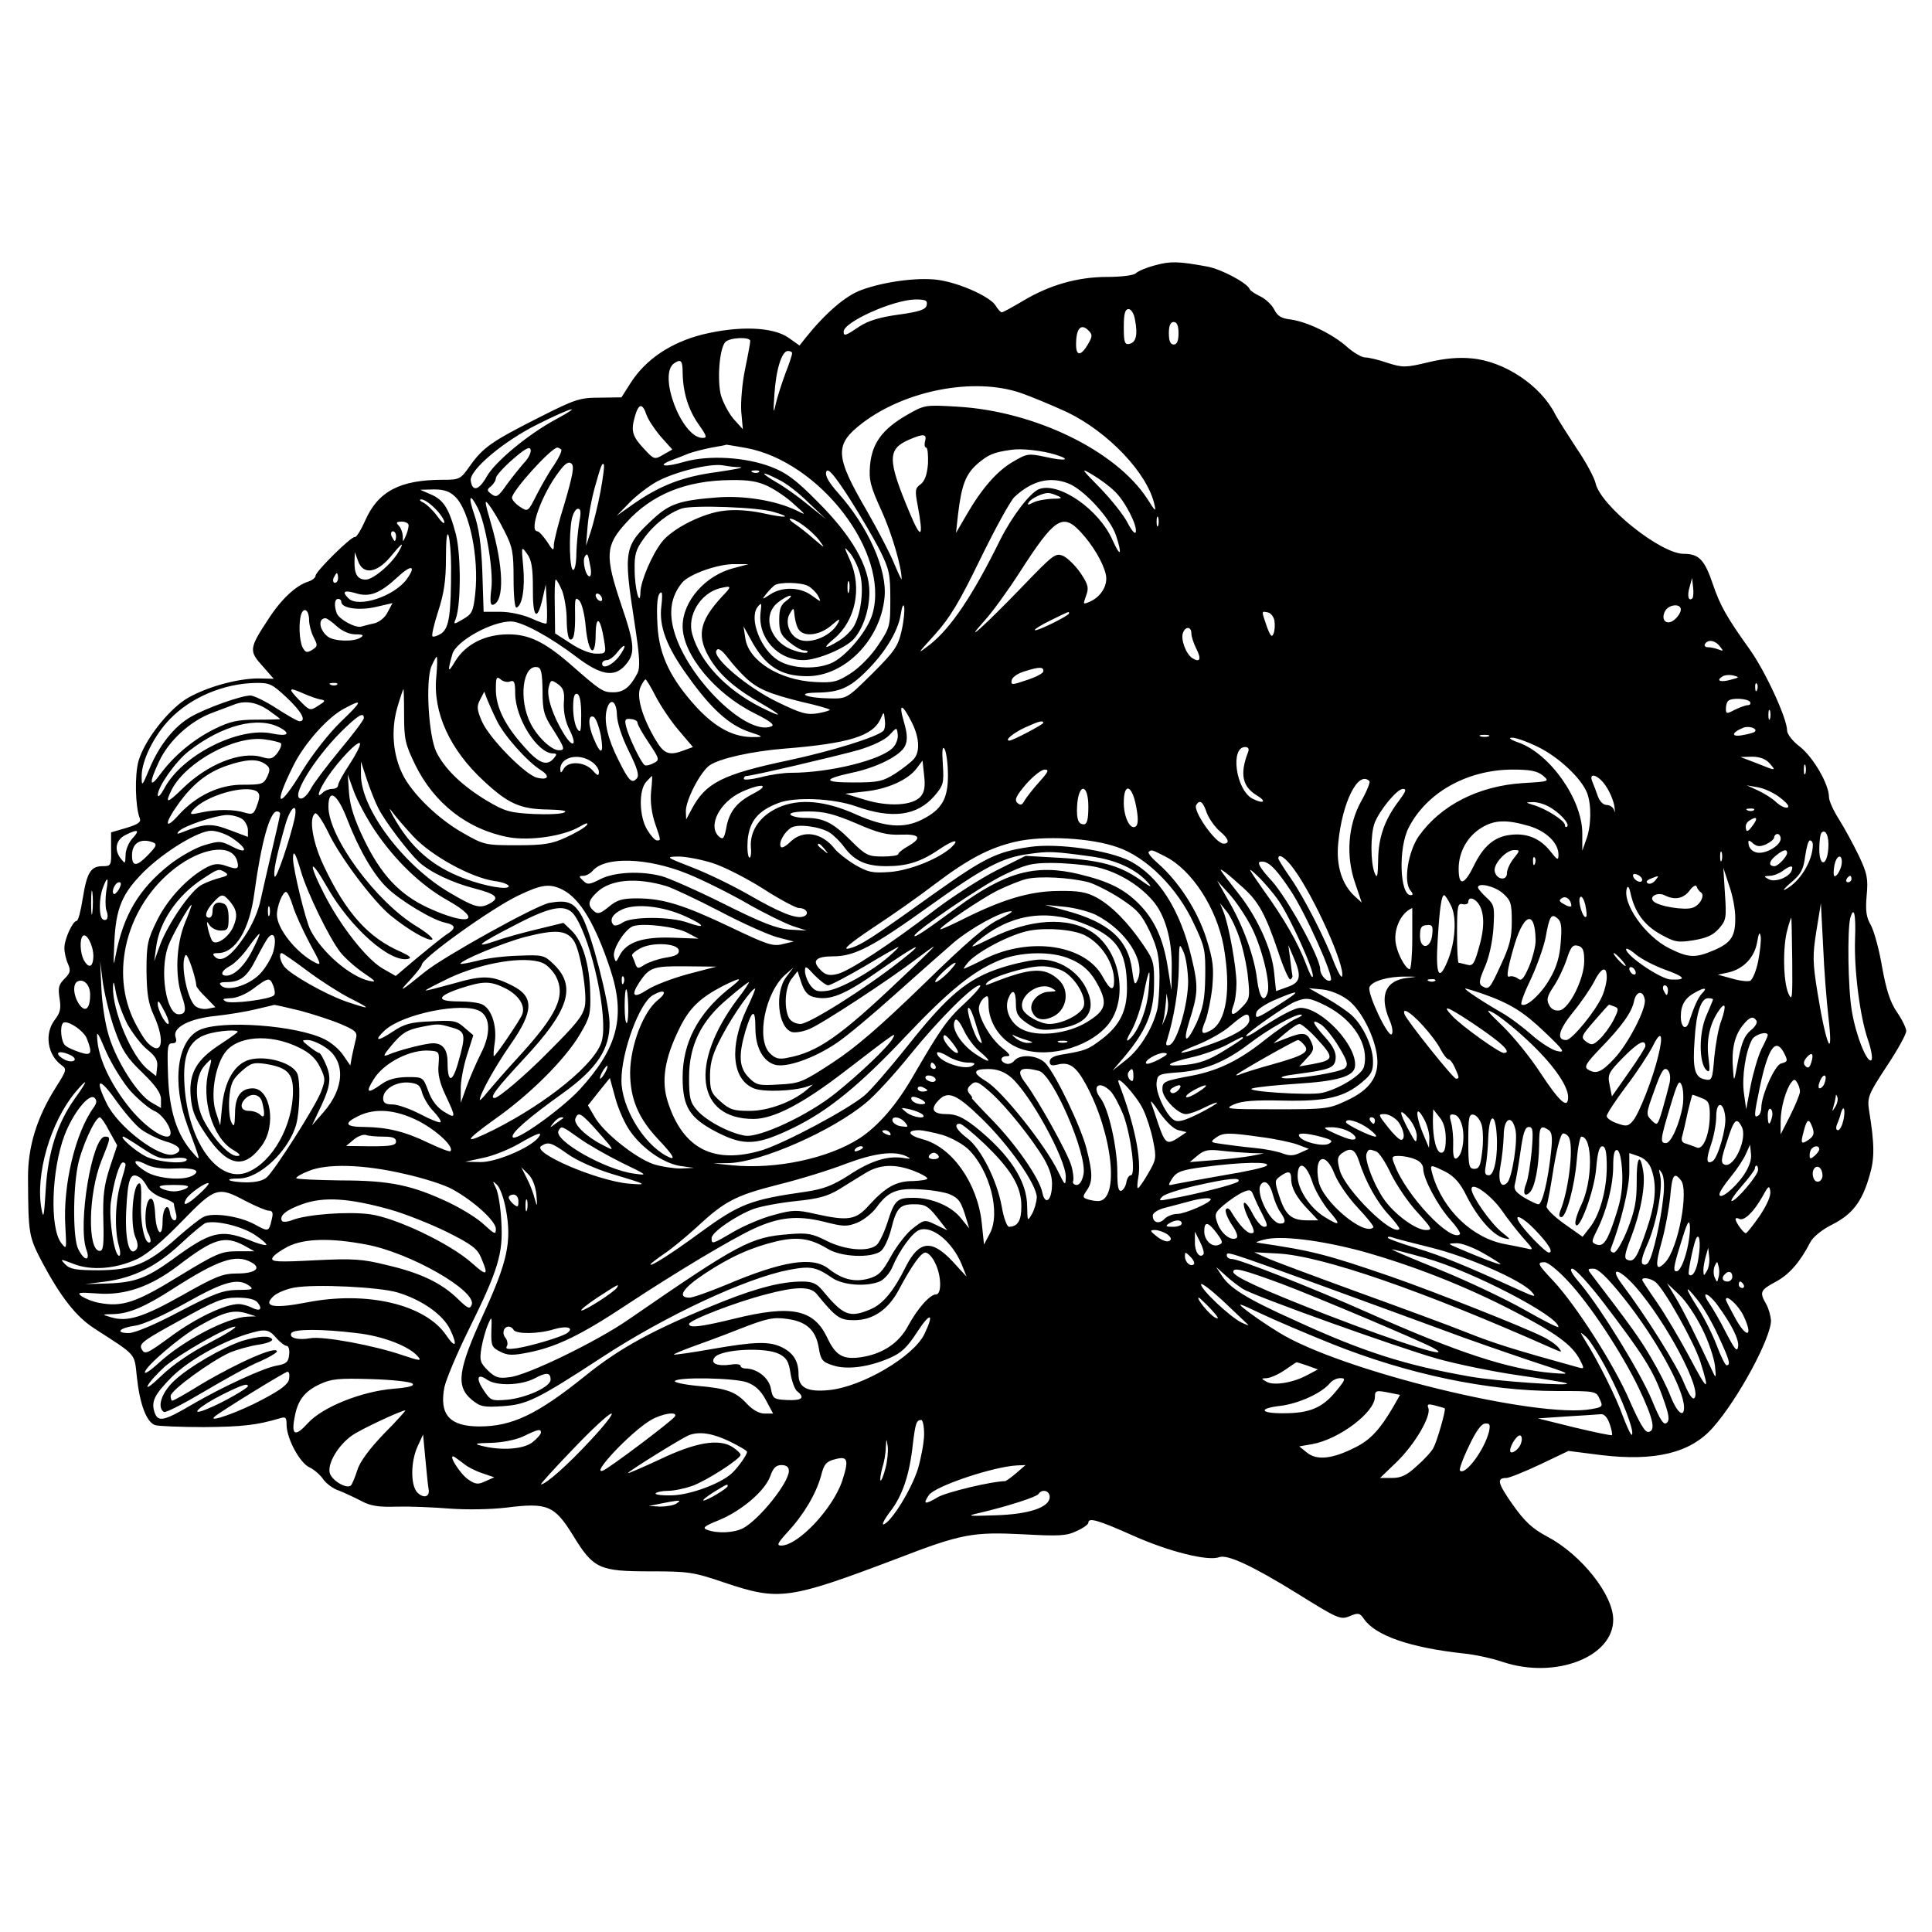 <?xml version="1.0" standalone="no"?>
<!DOCTYPE svg PUBLIC "-//W3C//DTD SVG 20010904//EN"
 "http://www.w3.org/TR/2001/REC-SVG-20010904/DTD/svg10.dtd">
<svg version="1.0" xmlns="http://www.w3.org/2000/svg"
 width="600pt" height="600pt" viewBox="0 0 600 600"
 preserveAspectRatio="xMidYMid meet">
<g transform="translate(0,600) scale(0.1,-0.1)"
fill="#000000" stroke="none">
<path d="M3587 5176 c-27 -7 -53 -18 -60 -25 -6 -6 -44 -11 -88 -11 -92 0
-180 -25 -263 -75 -32 -19 -61 -35 -65 -35 -3 0 -12 9 -19 21 -16 26 -102 66
-168 78 -60 12 -175 -2 -250 -30 -49 -18 -112 -73 -172 -148 l-19 -24 -34 24
c-48 34 -154 38 -268 10 -98 -25 -176 -77 -223 -151 l-28 -44 -68 -1 c-62 0
-76 -5 -189 -62 -146 -74 -172 -92 -213 -149 -30 -43 -33 -44 -85 -44 -133 0
-201 -36 -241 -127 -13 -29 -27 -52 -32 -51 -10 4 -122 -107 -122 -120 0 -6
-10 -14 -22 -18 -39 -12 -86 -56 -126 -119 -58 -88 -59 -97 -17 -143 l35 -40
-47 1 c-69 0 -169 -29 -227 -65 -59 -39 -128 -129 -146 -192 -12 -44 -10 -141
4 -177 5 -12 -5 -19 -41 -30 l-48 -14 0 -52 c1 -51 0 -53 -26 -53 -37 0 -49
-19 -62 -100 -6 -38 -14 -70 -19 -70 -12 0 -38 -56 -38 -84 0 -14 5 -36 11
-49 9 -21 8 -28 -11 -47 -18 -18 -20 -28 -15 -61 5 -31 2 -44 -14 -65 -34 -43
-24 -110 20 -142 17 -12 16 -16 -17 -68 -59 -93 -88 -185 -87 -284 1 -174 2
-180 45 -262 58 -108 105 -168 163 -205 130 -84 122 -74 130 -149 9 -85 30
-141 57 -150 11 -3 80 -6 152 -6 118 1 163 6 234 27 19 6 22 4 22 -21 1 -43
41 -117 71 -131 15 -7 34 -24 42 -36 9 -13 30 -30 49 -36 18 -7 50 -22 71 -33
28 -15 54 -19 110 -17 39 1 113 -2 162 -6 54 -4 126 -3 178 3 127 16 149 7
207 -87 63 -103 81 -111 240 -111 118 0 133 -2 230 -35 170 -57 199 -53 537
75 199 77 235 83 392 75 110 -6 133 -5 164 10 21 9 37 21 37 26 0 17 29 9 141
-41 110 -49 231 -79 265 -66 25 10 106 -28 243 -113 127 -79 134 -82 163 -70
26 11 31 10 44 -9 36 -52 144 -89 309 -107 33 -3 89 -15 124 -27 162 -53 341
16 341 132 0 77 -99 202 -205 258 -47 25 -70 47 -107 99 -47 67 -51 83 -20 83
9 0 56 19 105 42 l88 42 102 -13 c168 -20 278 7 347 86 78 88 180 278 180 332
-1 14 -7 37 -15 51 -21 37 -19 43 29 69 42 22 76 61 108 123 8 16 36 39 68 55
63 32 93 71 116 152 16 53 16 96 -2 206 -5 37 -1 48 55 133 34 51 61 100 61
110 0 9 -13 36 -29 59 -21 31 -33 68 -46 140 -9 54 -25 112 -35 130 -14 24
-17 44 -13 91 5 53 2 69 -24 124 -17 35 -44 85 -61 112 -18 28 -32 59 -32 71
0 39 -48 122 -89 155 -23 17 -41 40 -41 51 0 38 -68 185 -116 252 -70 98 -91
134 -114 201 -26 78 -44 96 -91 96 -72 0 -259 150 -274 220 -4 17 -30 66 -59
108 -28 43 -58 90 -66 105 -45 90 -158 165 -260 174 -39 4 -85 0 -134 -12 -71
-17 -79 -17 -127 -2 -28 10 -60 17 -70 17 -10 0 -36 15 -56 33 -45 40 -124 78
-176 85 -28 3 -40 11 -50 31 -7 14 -26 32 -42 40 -17 8 -32 18 -34 23 -7 19
-88 62 -131 70 -92 17 -116 17 -163 4z m-709 -123 c-2 -14 -21 -21 -87 -30
-58 -8 -95 -19 -122 -37 -43 -29 -49 -31 -49 -16 0 30 154 99 223 100 31 0 38
-3 35 -17z m647 -47 c9 -46 3 -70 -18 -74 -14 -3 -17 5 -17 52 0 42 4 56 15
56 8 0 17 -14 20 -34z m135 -41 c0 -24 -5 -35 -15 -35 -10 0 -15 11 -15 35 0
24 5 35 15 35 10 0 15 -11 15 -35z m-280 -32 c-24 -42 -40 -40 -38 4 1 44 16
59 38 37 13 -13 13 -18 0 -41z m-1050 8 c0 -5 -7 -44 -16 -87 -9 -43 -14 -102
-12 -132 l5 -55 -28 31 c-15 17 -33 51 -40 74 -12 47 -5 144 13 165 12 15 78
18 78 4z m130 -38 c0 -5 -9 -33 -21 -63 -11 -30 -25 -73 -30 -95 -7 -33 -8
-27 -4 30 5 78 23 135 42 135 7 0 13 -3 13 -7z m-340 -60 c1 -61 17 -114 49
-160 26 -37 28 -43 13 -43 -65 0 -140 198 -88 232 21 14 26 8 26 -29z m1049
-63 c32 -11 97 -38 145 -60 128 -62 249 -189 271 -286 6 -25 3 -23 -22 17 -98
150 -350 272 -589 286 -101 6 -102 6 -158 -26 -76 -44 -108 -88 -114 -156 -4
-46 1 -65 36 -142 32 -70 63 -177 62 -212 0 -3 -11 20 -24 51 -13 32 -51 104
-83 160 -101 173 -102 207 -15 274 134 102 346 143 491 94z m-1161 -69 c6 -16
26 -46 45 -68 l35 -39 -28 -16 c-27 -16 -29 -15 -58 16 -38 40 -43 57 -31 100
12 44 24 46 37 7z m-283 -14 c-85 -46 -188 -131 -214 -178 -24 -42 -44 -47
-49 -12 -5 33 102 123 209 176 106 53 145 63 54 14z m1148 -67 c-3 -11 -1 -20
3 -20 5 0 7 -23 6 -50 -3 -35 -10 -54 -23 -64 -17 -12 -18 -19 -9 -66 19 -102
11 -109 -26 -20 -68 162 -68 195 -2 224 46 20 57 19 51 -4z m-1246 -68 c-13
-15 -38 -46 -54 -68 -25 -36 -31 -40 -46 -29 -15 11 -16 14 -2 25 8 7 15 18
15 25 0 7 24 34 53 59 38 33 53 41 55 29 2 -8 -7 -27 -21 -41z m689 47 c230
-42 447 -325 394 -514 -14 -51 -76 -127 -123 -152 -46 -23 -127 -21 -170 6
-54 33 -91 128 -65 165 13 16 14 15 10 -16 -9 -79 53 -148 133 -148 44 0 131
37 157 66 29 33 48 91 48 145 0 80 -54 174 -160 280 -68 69 -98 91 -145 109
-81 31 -194 37 -269 16 -61 -18 -89 -14 -40 5 16 6 40 15 54 21 14 5 45 13 70
18 25 4 45 8 46 9 0 0 27 -4 60 -10z m-573 -5 c3 -4 -7 -25 -22 -48 -16 -22
-40 -65 -55 -94 -26 -52 -27 -52 -51 -36 -14 9 -25 22 -25 28 0 21 121 155
141 156 3 0 8 -3 12 -6z m1535 -16 c52 -16 30 -21 -31 -7 -53 11 -57 11 -101
-15 -50 -29 -97 -83 -145 -166 l-32 -55 6 55 c11 94 24 127 60 159 34 29 49
36 105 44 32 5 96 -2 138 -15z m-1524 -149 c-19 -60 -34 -120 -34 -132 0 -19
-3 -18 -21 11 -12 17 -25 32 -30 32 -28 0 14 116 67 185 19 26 30 33 39 25 9
-8 4 -35 -21 -121z m111 35 c-8 -43 -22 -99 -30 -124 l-15 -45 5 62 c3 35 13
86 21 115 21 75 24 81 29 76 3 -3 -2 -40 -10 -84z m434 75 c14 -1 -18 -7 -72
-15 -107 -14 -178 -42 -261 -100 l-51 -36 39 40 c21 22 60 52 87 67 57 30 161
56 203 50 16 -3 40 -6 55 -6z m434 -259 c29 -58 32 -74 32 -151 0 -83 -1 -88
-38 -143 -22 -33 -57 -69 -85 -87 -42 -27 -54 -30 -112 -27 -109 6 -204 65
-215 134 l-6 39 22 -40 c45 -84 93 -115 176 -115 116 0 227 112 240 244 9 87
-51 221 -145 326 -29 33 -40 53 -36 65 5 13 23 -7 71 -81 35 -55 78 -128 96
-164z m729 184 c31 -29 72 -108 65 -127 -2 -7 -14 7 -26 31 -12 23 -50 71 -85
107 -60 61 -61 63 -22 40 22 -13 53 -36 68 -51z m-1105 60 c-3 -3 -12 -4 -19
-1 -8 3 -5 6 6 6 11 1 17 -2 13 -5z m62 -24 c22 -10 63 -42 92 -71 l54 -51
-55 44 c-30 25 -75 57 -100 71 -53 31 -47 36 9 7z m-34 -20 c23 -11 60 -36 81
-56 39 -35 39 -35 7 -19 -65 31 -164 47 -248 40 -115 -9 -146 -20 -197 -67
-90 -84 -92 -96 -58 -318 17 -111 19 -143 9 -162 -22 -42 -42 -58 -74 -58 -33
0 -39 4 -137 90 -78 67 -126 90 -189 90 -72 0 -132 -30 -165 -83 -23 -39 -25
-35 -9 22 12 40 121 101 182 101 33 0 122 -48 203 -110 74 -56 116 -64 149
-29 35 38 34 63 -10 192 -51 152 -49 183 16 254 78 87 185 131 324 132 56 1
85 -4 116 -19z m932 9 c48 -18 131 -108 149 -162 20 -61 14 -70 -11 -14 -42
95 -166 181 -228 158 -28 -11 -83 -83 -120 -156 -86 -175 -154 -275 -218 -326
-43 -33 -42 -32 15 31 46 51 76 101 141 235 46 94 93 180 106 192 54 50 109
64 166 42z m-1902 -43 c43 -43 73 -187 61 -299 -6 -56 -10 -64 -38 -80 -29
-17 -30 -17 -23 0 17 44 17 198 1 263 -21 80 -38 108 -79 125 l-32 14 43 1
c32 0 49 -6 67 -24z m1870 4 c16 -7 12 -9 -18 -9 -21 -1 -48 -6 -59 -12 -15
-8 -19 -8 -13 1 7 12 43 29 60 29 6 0 19 -4 30 -9z m-1801 -38 c24 -48 49
-192 42 -250 -5 -40 -3 -53 6 -50 35 12 32 118 -7 252 -21 72 -21 78 -5 56 11
-14 32 -50 47 -80 25 -49 28 -66 28 -148 0 -54 4 -91 9 -89 18 6 27 61 21 127
-6 64 -6 65 12 40 14 -19 18 -44 18 -108 -1 -90 13 -105 30 -31 l10 44 3 -59
c2 -32 1 -60 -1 -62 -2 -3 -24 5 -48 16 -25 11 -66 20 -95 20 l-52 0 -4 123
c-3 86 -11 139 -25 179 -20 58 -14 69 11 20z m-133 -1 c16 -16 29 -35 29 -43
0 -7 -10 2 -22 19 -13 18 -32 36 -43 42 -11 5 -14 10 -7 10 8 1 27 -12 43 -28z
m1052 -11 c59 -17 40 -20 -33 -4 -40 9 -87 12 -120 8 -67 -7 -163 -56 -195
-98 -31 -40 -65 -121 -66 -154 -1 -52 -18 9 -18 69 -1 47 4 63 28 96 32 45 78
80 119 94 36 11 237 4 285 -11z m-604 -32 c-4 -24 -8 -67 -9 -95 0 -29 -4 -53
-10 -53 -11 0 -14 109 -4 159 4 17 12 31 19 31 9 0 10 -11 4 -42z m1798 -10
c-3 -7 -5 -2 -5 12 0 14 2 19 5 13 2 -7 2 -19 0 -25z m-1103 1 c17 -12 40 -33
51 -48 18 -25 18 -25 -16 4 -19 17 -46 38 -59 47 -14 9 -21 17 -16 17 6 1 24
-8 40 -20z m-1225 -1 c0 -7 -4 -22 -9 -33 -9 -20 -9 -20 -9 1 -1 11 -6 25 -13
32 -9 9 -7 12 10 12 12 0 22 -6 21 -12z m2087 -20 c37 -40 69 -93 78 -131 8
-32 -13 -69 -48 -85 -23 -10 -23 -10 -13 18 9 24 7 34 -17 70 -15 22 -39 46
-53 53 -25 11 -30 7 -132 -99 -111 -115 -187 -184 -113 -101 24 26 73 94 109
150 108 168 133 185 189 125z m-1955 -108 c0 -147 -6 -190 -30 -207 -12 -8
-25 -12 -28 -9 -3 3 5 38 18 78 18 55 24 96 24 165 0 57 3 84 8 70 4 -12 8
-55 8 -97z m-171 95 c0 -8 -2 -15 -4 -15 -2 0 -6 7 -10 15 -3 8 -1 15 4 15 6
0 10 -7 10 -15z m10 -45 c-20 -38 -80 -90 -104 -90 -26 0 -36 17 -35 58 l1 27
10 -27 c15 -44 58 -38 100 12 37 45 44 49 28 20z m1431 -73 c12 -45 4 -117
-17 -158 -7 -15 -29 -37 -47 -48 -47 -29 -55 -26 -16 6 66 56 87 157 49 243
-20 45 -20 45 0 22 11 -13 25 -42 31 -65z m-838 26 c4 -18 3 -33 -2 -33 -12 0
-23 48 -15 61 8 13 10 10 17 -28z m-570 -42 c-39 -53 -150 -90 -181 -59 -21
21 -13 26 22 16 44 -14 76 -1 131 50 43 40 59 36 28 -7z m1017 35 c-89 -22
-160 -103 -160 -181 0 -87 100 -209 223 -270 50 -25 65 -37 52 -41 -76 -30
-259 149 -301 294 -18 61 -10 110 24 152 22 27 114 60 167 58 l40 0 -45 -12z
m-1230 -31 c0 -8 -4 -15 -10 -15 -5 0 -7 7 -4 15 4 8 8 15 10 15 2 0 4 -7 4
-15z m696 -40 c7 -19 14 -59 14 -89 0 -30 4 -57 9 -61 13 -7 18 19 17 82 -1
45 1 50 13 38 8 -8 17 -44 20 -81 8 -85 31 -102 31 -22 1 60 15 49 26 -20 7
-42 6 -42 -25 -42 -18 0 -51 13 -79 32 l-48 31 -1 84 c-1 45 0 83 3 83 3 0 12
-16 20 -35z m891 -2 c-3 -10 -5 -4 -5 12 0 17 2 24 5 18 2 -7 2 -21 0 -30z
m2619 -21 c-12 -11 -17 7 -9 34 l8 29 3 -28 c2 -16 1 -31 -2 -35z m-2746 38
c11 -6 25 -20 31 -31 10 -20 10 -20 -19 1 -36 27 -92 29 -130 4 -26 -17 -27
-17 -12 2 8 10 20 22 25 26 15 11 83 10 105 -2z m-267 -32 c-73 -79 -81 -125
-35 -199 32 -50 80 -91 162 -137 65 -38 60 -42 -8 -8 -108 55 -187 139 -212
226 -17 58 25 127 85 143 38 9 39 7 8 -25z m-373 -9 c0 -6 -4 -7 -10 -4 -5 3
-10 11 -10 16 0 6 5 7 10 4 6 -3 10 -11 10 -16z m184 -21 c-8 -63 16 -127 83
-219 72 -101 128 -151 190 -172 43 -14 45 -16 17 -16 -64 -2 -121 28 -182 94
-80 88 -115 161 -120 252 -4 68 0 103 12 103 3 0 3 -19 0 -42z m388 16 c-17
-12 -22 -25 -22 -59 0 -36 5 -48 31 -69 17 -14 38 -26 46 -26 9 0 14 -3 10 -6
-3 -3 -22 -1 -41 6 -74 24 -102 108 -50 149 15 12 32 21 38 21 6 0 0 -7 -12
-16z m-1382 -3 c0 -20 55 -28 107 -16 l52 12 -15 -28 c-8 -17 -26 -31 -42 -35
-15 -3 -33 -8 -40 -10 -18 -5 -68 22 -76 41 -9 25 -7 45 4 45 6 0 10 -4 10 -9z
m1740 -90 c-11 -48 -21 -63 -91 -133 -79 -78 -79 -78 -132 -77 -73 1 -109 17
-40 18 69 1 100 14 151 64 59 58 100 124 109 177 4 27 9 37 11 25 2 -10 -1
-44 -8 -74z m2420 66 c0 -8 -8 -21 -18 -30 -24 -22 -46 -4 -31 25 11 21 49 25
49 5z m-4260 -33 c0 -14 6 -37 14 -53 13 -25 13 -28 -4 -39 -16 -10 -21 -9
-30 7 -11 22 -13 80 -4 105 9 22 24 10 24 -20z m1522 -31 c18 -22 65 -15 99
14 27 23 30 24 21 7 -23 -43 -95 -69 -128 -46 -25 16 -35 51 -22 75 13 22 13
22 16 -8 2 -16 8 -36 14 -42z m838 52 c0 -7 -101 -57 -106 -52 -3 2 19 16 48
30 61 30 58 29 58 22z m638 -23 c2 -13 1 -31 -3 -40 -5 -13 -10 -7 -21 23 -17
50 -17 47 4 43 9 -2 18 -14 20 -26z m-2912 -17 c17 -15 39 -25 58 -25 24 0 27
-3 16 -10 -21 -14 -83 -12 -102 3 -27 21 -31 57 -7 57 4 0 20 -11 35 -25z
m2654 -22 c0 -10 7 -31 15 -47 17 -33 12 -45 -12 -30 -20 13 -37 59 -29 79 8
21 26 19 26 -2z m1641 -40 c12 -15 12 -16 -4 -10 -10 4 -25 7 -33 7 -9 0 -12
5 -9 10 9 15 31 12 46 -7z m-3418 -31 c-21 -28 -53 -42 -53 -23 0 6 7 11 15
11 8 0 22 11 32 24 10 13 20 22 22 20 3 -2 -5 -17 -16 -32z m392 -66 c38 -36
75 -51 176 -76 45 -10 83 -21 86 -24 2 -2 -14 -7 -36 -11 -35 -6 -53 -1 -127
35 -93 45 -203 138 -189 160 5 9 16 2 34 -21 14 -19 39 -47 56 -63z m-960 2
c-11 -110 42 -226 147 -323 76 -71 114 -88 200 -89 42 -1 61 -4 51 -9 -8 -5
-51 -7 -96 -5 -74 4 -89 8 -146 42 -76 46 -130 98 -156 151 -24 50 -34 220
-15 266 7 16 14 29 16 29 3 0 2 -28 -1 -62z m330 -43 c0 -62 4 -77 33 -121 36
-57 38 -64 18 -64 -23 0 -66 40 -88 83 -38 74 -25 184 21 175 12 -2 15 -18 16
-73z m1555 60 c0 -6 -23 -18 -51 -27 -47 -16 -50 -16 -47 0 2 9 20 22 43 28
44 14 57 13 55 -1z m2135 -26 c-32 -9 -47 -3 -26 10 7 5 23 6 35 3 19 -5 18
-6 -9 -13z m-3790 -5 c12 4 15 -3 15 -37 0 -77 69 -187 118 -187 12 0 12 -3 2
-15 -22 -26 -47 -16 -94 38 -59 66 -86 122 -86 176 0 37 2 42 15 31 8 -7 22
-10 30 -6z m166 -68 c-1 -29 5 -58 19 -85 24 -49 8 -55 -20 -8 -33 54 -53 114
-46 142 6 24 8 25 28 11 18 -13 22 -24 19 -60z m285 22 c15 -29 47 -77 71
-105 l45 -53 -27 -10 c-47 -18 -63 -12 -90 34 -41 70 -59 133 -46 162 6 13 13
24 16 24 2 0 17 -24 31 -52z m-1146 -4 c47 -44 63 -74 40 -74 -5 0 -37 18 -71
40 -34 22 -71 40 -81 40 -29 0 -138 -39 -185 -66 -52 -30 -99 -89 -129 -162
-23 -55 -24 -56 -24 -22 0 48 39 127 88 177 66 68 167 110 265 112 44 1 52 -3
97 -45z m157 40 c-3 -3 -12 -4 -19 -1 -8 3 -5 6 6 6 11 1 17 -2 13 -5z m4410
-16 c-3 -8 -6 -5 -6 6 -1 11 2 17 5 13 3 -3 4 -12 1 -19z m-4514 -12 c18 -8
41 -16 51 -18 18 -3 18 -5 -6 -20 -25 -16 -26 -16 -59 18 -36 37 -33 41 14 20z
m312 -68 c0 -74 4 -90 34 -152 59 -121 163 -202 290 -226 66 -12 170 3 220 32
22 13 30 14 23 5 -7 -8 -36 -25 -65 -38 -43 -20 -69 -24 -152 -24 -97 0 -102
1 -165 37 -79 44 -161 124 -190 184 -30 61 -36 138 -16 207 9 31 18 57 19 57
1 0 2 -37 2 -82z m288 -16 c22 -46 94 -127 137 -154 30 -19 22 -32 -13 -23
-37 10 -147 122 -170 174 -16 37 -17 47 -6 68 l13 25 9 -24 c5 -12 18 -42 30
-66z m262 17 c0 -51 -2 -57 -12 -43 -7 10 -13 39 -13 66 0 34 4 46 13 43 8 -4
12 -26 12 -66z m3630 41 c3 -5 0 -10 -7 -10 -7 0 -25 -7 -40 -14 -26 -14 -28
-13 -28 3 0 10 3 21 7 24 10 11 61 8 68 -3z m-4602 -25 c20 -14 37 -27 37 -28
0 -1 -33 -2 -72 -2 -60 0 -83 -5 -132 -29 -66 -33 -125 -82 -168 -140 -34 -47
-36 -29 -4 39 30 65 98 127 167 152 30 11 61 23 69 26 33 12 67 6 103 -18z
m225 -37 c-37 -36 -87 -100 -118 -150 -76 -126 -94 -116 -28 16 34 68 107 150
158 176 59 32 56 23 -12 -42z m858 21 c1 -24 15 -68 37 -112 26 -52 33 -75 25
-84 -15 -18 -25 -9 -57 56 -33 65 -46 119 -37 156 10 40 31 30 32 -16z m915
-21 c24 -47 27 -91 8 -114 -8 -10 -34 -30 -58 -46 -40 -25 -54 -28 -130 -28
-95 0 -97 10 -6 30 78 16 153 54 166 84 8 18 7 37 -4 75 -17 58 -6 58 24 -1z
m2666 10 c-3 -7 -5 -2 -5 12 0 14 2 19 5 13 2 -7 2 -19 0 -25z m-2754 -38
c-22 -20 -162 -63 -293 -91 -208 -44 -259 -70 -303 -154 l-16 -30 -1 26 c0 35
46 124 75 143 32 21 131 43 230 51 201 16 276 39 300 93 10 23 10 23 13 -4 2
-14 0 -30 -5 -34z m-1613 40 c0 -6 -34 -51 -75 -100 -41 -50 -82 -104 -90
-120 -9 -17 -22 -30 -30 -30 -35 0 38 121 125 208 52 51 70 62 70 42z m736
-54 c10 -59 0 -63 -22 -10 -18 42 -18 75 -1 68 7 -2 17 -29 23 -58z m114 39
c0 -6 16 -34 35 -62 34 -51 34 -53 15 -63 -11 -6 -24 -9 -28 -6 -11 7 -49 86
-57 118 -6 23 -4 27 14 25 12 -1 21 -6 21 -12z m-1110 -15 c35 -19 22 -28 -25
-18 -104 22 -281 -68 -335 -171 -11 -20 -19 -29 -20 -20 0 25 54 103 96 136
104 81 215 110 284 73z m2370 15 c0 -5 -95 -55 -105 -55 -17 0 12 24 49 41 42
19 56 23 56 14z m2209 -28 c-2 -2 -19 -7 -37 -10 -37 -7 -35 8 2 23 18 7 47
-3 35 -13z m-2675 -48 c-35 -39 -197 -79 -318 -79 -23 0 -65 -6 -94 -14 -29
-7 -52 -9 -52 -5 0 5 3 9 8 9 17 0 282 62 349 81 43 13 81 31 95 46 23 25 23
25 26 3 2 -12 -4 -30 -14 -41z m1849 34 c-7 -2 -19 -2 -25 0 -7 3 -2 5 12 5
14 0 19 -2 13 -5z m-3751 -21 c4 -4 -1 -17 -10 -30 -15 -19 -22 -21 -49 -13
-65 19 -168 -22 -245 -97 -50 -49 -57 -49 -34 -3 45 85 195 167 286 155 25 -3
48 -9 52 -12z m3903 -11 c65 -31 137 -99 154 -144 14 -37 13 -103 -3 -145
l-12 -34 0 54 c0 105 -100 247 -198 282 -24 8 -33 15 -21 15 11 1 47 -12 80
-28z m-3689 -54 c-20 -30 -36 -59 -36 -66 0 -6 -8 -11 -18 -11 -10 0 -23 -5
-30 -12 -21 -21 -13 6 14 47 36 54 98 118 102 106 2 -6 -13 -35 -32 -64z
m1858 -35 c0 -73 -19 -106 -80 -137 -57 -29 -115 -24 -204 15 -97 44 -178 51
-243 22 -57 -26 -89 -72 -85 -124 2 -20 -1 -34 -5 -31 -5 3 -7 28 -5 55 6 58
32 90 95 114 51 20 170 15 241 -10 112 -40 189 -30 243 31 29 34 31 40 27 100
-3 45 -1 58 6 46 5 -10 10 -46 10 -81z m932 72 c-26 -67 -18 -107 27 -134 33
-20 21 -28 -14 -10 -51 28 -69 160 -22 160 10 0 13 -6 9 -16z m-2038 -30 c12
-8 22 -22 22 -31 0 -14 -4 -13 -20 5 -25 27 -75 29 -89 5 -9 -15 -10 -15 -11
-2 0 38 57 52 98 23z m3657 -4 c22 -25 22 -25 -40 0 l-50 19 36 1 c24 0 42 -7
54 -20z m-4671 -3 c15 -11 16 -17 6 -39 -11 -23 -17 -25 -74 -25 -73 1 -146
-33 -202 -95 -43 -48 -44 -26 -1 34 44 62 90 99 151 120 61 21 96 22 120 5z
m2035 -101 c-25 -28 -99 -32 -172 -10 l-62 19 61 7 c70 7 134 36 161 72 l18
24 5 -46 c4 -35 1 -52 -11 -66z m-1684 -36 c21 -42 93 -136 126 -167 35 -32
103 -64 172 -82 70 -18 81 -30 46 -48 -29 -15 -45 -11 -123 35 -143 84 -276
261 -275 367 l0 40 18 -55 c10 -30 26 -71 36 -90z m4432 108 c-3 -7 -5 -2 -5
12 0 14 2 19 5 13 2 -7 2 -19 0 -25z m-2380 -27 c-19 -21 -39 -47 -45 -57 -8
-15 -13 -16 -23 -7 -9 9 -3 22 27 57 22 25 47 45 58 46 15 0 12 -7 -17 -39z
m1564 21 c22 -19 22 -19 -62 -24 -138 -9 -255 -69 -323 -165 -33 -48 -48 -141
-26 -168 9 -11 9 -15 1 -15 -34 0 -39 147 -6 210 56 109 181 179 321 180 55 0
77 -4 95 -18z m-3627 -171 c62 -92 142 -170 226 -217 114 -64 67 -82 -61 -23
-88 41 -146 102 -200 215 -28 58 -42 101 -45 141 l-4 58 19 -53 c11 -29 40
-84 65 -121z m858 120 c-3 -31 2 -67 12 -97 19 -56 19 -54 6 -54 -6 0 -19 15
-30 33 -25 41 -27 123 -3 149 9 10 17 18 18 18 1 0 0 -22 -3 -49z m2967 15
c12 -18 23 -46 25 -62 2 -16 1 -21 -1 -11 -2 9 -13 17 -23 17 -11 0 -22 11
-28 28 -5 15 -13 35 -17 45 -13 32 22 19 44 -17z m-736 18 c3 -3 -8 -31 -25
-61 -42 -75 -49 -172 -19 -257 l20 -59 -21 19 c-40 36 -59 95 -52 165 12 127
62 228 97 193z m-1914 -39 c-52 -27 -75 -56 -84 -109 -6 -30 -10 -34 -21 -25
-38 32 0 108 70 140 62 28 91 23 35 -6z m3189 -12 c21 -16 31 -28 23 -31 -7
-2 -22 5 -34 16 -12 12 -38 28 -57 37 l-35 16 34 -6 c19 -3 50 -17 69 -32z
m-4730 19 c9 -7 10 -16 1 -41 -10 -29 -14 -32 -38 -25 -34 11 -87 11 -135 1
-35 -8 -38 -7 -27 7 37 44 162 81 199 58z m2582 -47 c0 -40 -4 -55 -14 -55
-17 0 -23 15 -21 56 4 73 35 72 35 -1z m148 3 c7 -35 7 -56 1 -63 -17 -17 -39
25 -39 72 0 63 25 57 38 -9z m818 17 c-46 -60 -65 -115 -66 -185 -1 -53 -3
-60 -11 -41 -13 34 -13 120 0 155 16 41 70 106 88 106 12 0 9 -8 -11 -35z
m-3267 -61 c36 -93 82 -172 123 -211 41 -40 141 -100 179 -108 36 -8 37 -18 3
-39 -14 -10 -54 -42 -90 -72 l-65 -55 -42 24 c-50 30 -131 133 -181 232 -51
100 -44 115 10 20 72 -126 195 -235 251 -223 13 3 6 9 -22 22 -100 43 -170
120 -239 266 -35 73 -48 151 -27 164 5 3 22 -22 39 -56 36 -78 142 -218 196
-262 57 -46 114 -78 128 -74 6 2 -15 21 -48 41 -126 76 -274 277 -274 372 0
59 28 40 59 -41z m2669 21 c7 -18 26 -45 42 -58 26 -22 30 -37 10 -37 -25 0
-96 102 -85 120 11 18 21 11 33 -25z m1060 21 c33 -17 68 -54 59 -63 -4 -3 -7
-1 -7 5 0 13 -59 51 -98 62 -25 8 -25 8 -4 9 13 1 35 -5 50 -13z m-3524 -94
c56 -60 178 -127 251 -138 25 -3 45 -11 45 -16 0 -13 -71 -1 -136 23 -102 38
-168 96 -223 194 -12 22 -14 29 -4 15 10 -14 40 -49 67 -78z m-369 56 c-15
-67 -58 -193 -62 -180 -5 13 5 62 33 160 16 57 40 74 29 20z m4532 26 c-3 -3
-12 -4 -19 -1 -8 3 -5 6 6 6 11 1 17 -2 13 -5z m-4577 -11 c0 -5 -11 -53 -24
-108 -13 -55 -29 -126 -36 -157 -7 -36 -26 -80 -51 -117 -41 -61 -72 -82 -92
-62 -8 8 -6 11 9 11 55 0 99 72 114 187 21 155 48 253 70 253 6 0 10 -3 10 -7z
m1789 -30 c68 -30 97 -37 139 -35 59 2 67 -10 22 -36 -16 -9 -30 -20 -30 -24
0 -5 -22 -8 -49 -8 -45 0 -53 4 -99 50 -56 56 -85 70 -142 70 -21 0 -42 5 -45
10 -4 6 17 10 56 10 49 0 79 -8 148 -37z m-1906 13 c9 -7 17 -23 17 -34 l0
-21 -56 21 c-57 22 -78 21 -149 -7 -15 -6 -17 -5 -10 3 15 17 115 50 150 51
17 0 38 -6 48 -13z m4690 -20 c-14 -19 -19 -21 -21 -9 -2 9 2 19 10 24 24 16
29 9 11 -15z m-695 -1 c54 -16 92 -53 92 -89 0 -19 -3 -18 -25 10 -32 41 -75
58 -126 51 -49 -6 -83 -36 -112 -96 -30 -61 -47 -64 -47 -9 0 52 27 101 72
128 40 24 77 25 146 5z m-2171 -21 c12 -8 33 -28 45 -45 32 -43 68 -59 131
-59 65 0 108 14 165 53 44 30 66 33 35 4 -40 -35 -127 -70 -189 -75 -55 -4
-68 -1 -108 22 -24 14 -53 37 -63 49 -40 52 -99 61 -138 23 -14 -14 -27 -21
-30 -16 -8 13 11 47 33 60 21 12 89 3 119 -16z m-2165 -17 c-12 -13 -22 -36
-22 -53 -1 -28 -1 -28 -16 -9 -20 27 -14 57 16 72 38 19 46 16 22 -10z m308 1
c49 -33 51 -53 3 -28 -37 19 -42 19 -89 5 -27 -8 -75 -35 -107 -60 -96 -76
-144 -157 -168 -283 -7 -38 -7 -30 -4 41 5 107 24 152 92 220 63 62 169 127
209 127 17 0 46 -10 64 -22z m4958 -33 c-4 -56 -28 -58 -28 -2 0 24 3 47 7 51
13 13 24 -12 21 -49z m-148 30 c0 -20 -44 -47 -72 -43 -13 2 -24 11 -27 23 -3
17 -1 18 13 6 13 -11 22 -11 41 -3 14 7 25 16 25 22 0 5 5 10 10 10 6 0 10 -7
10 -15z m-2060 -26 c91 -31 186 -126 237 -236 35 -73 37 -84 36 -166 -1 -71
-7 -98 -27 -144 -31 -66 -44 -64 -23 4 28 87 29 109 8 197 -36 152 -103 256
-192 302 -67 34 -224 56 -309 44 -105 -15 -141 -33 -303 -148 -194 -139 -225
-159 -262 -168 -20 -4 5 17 75 64 58 38 145 99 193 136 106 80 170 113 251
132 87 20 234 12 316 -17z m-2995 15 c14 -6 11 -12 -16 -40 -35 -36 -49 -36
-49 0 0 38 27 54 65 40z m5155 -7 c0 -50 -40 -116 -85 -139 -11 -6 -3 4 17 21
31 26 39 41 44 81 4 28 10 50 15 50 5 0 9 -6 9 -13z m-3069 -14 c13 -16 12
-17 -3 -4 -10 7 -18 15 -18 17 0 8 8 3 21 -13z m-1825 -35 c8 -27 2 -30 -34
-17 -23 8 -37 7 -59 -4 -59 -31 -122 -98 -155 -165 -30 -61 -33 -75 -33 -157
1 -71 5 -100 23 -139 36 -79 25 -129 -19 -85 -11 11 -32 46 -46 76 -74 161
-10 369 146 478 82 56 161 62 177 13z m2654 12 c78 -11 139 -40 175 -81 15
-17 9 -15 -26 10 -62 43 -122 60 -248 67 l-106 6 -90 -45 c-49 -25 -133 -79
-185 -118 -147 -113 -274 -196 -310 -204 -25 -6 -37 -3 -52 13 -28 28 -15 42
40 42 66 0 123 30 297 155 169 121 227 152 311 163 63 9 76 8 194 -8z m229 0
c83 -42 159 -160 181 -278 24 -135 9 -236 -40 -262 -29 -16 -33 -9 -16 31 7
19 17 66 21 104 5 60 3 82 -19 152 -28 86 -84 173 -148 230 -20 17 -34 34 -31
37 9 8 9 8 52 -14z m1082 -6 c-12 -15 -21 -35 -21 -46 0 -25 -33 -20 -38 6 -5
22 35 66 60 66 19 0 19 -1 -1 -26z m646 -6 c-3 -7 -5 -2 -5 12 0 14 2 19 5 13
2 -7 2 -19 0 -25z m203 23 c0 -11 -28 -41 -39 -41 -19 0 -18 14 2 31 24 20 37
24 37 10z m-4615 -58 c19 -65 86 -203 121 -249 13 -17 45 -46 71 -64 41 -28
44 -31 19 -26 -60 14 -147 89 -182 158 -15 29 -53 186 -54 221 0 31 8 18 25
-40z m1277 27 c35 -11 106 -47 158 -80 51 -33 102 -60 111 -60 24 0 34 -19 15
-26 -23 -9 -73 11 -172 68 -49 28 -127 66 -174 84 -82 32 -84 33 -44 34 23 0
71 -9 106 -20z m1807 -20 c64 -88 159 -301 149 -332 -2 -6 -12 11 -23 38 -28
75 -93 203 -136 266 -22 31 -39 59 -39 62 0 18 24 1 49 -34z m748 18 c-3 -8
-6 -5 -6 6 -1 11 2 17 5 13 3 -3 4 -12 1 -19z m953 5 c0 -20 -17 -50 -24 -43
-2 3 -2 17 1 33 6 30 23 37 23 10z m-3584 -37 c47 -19 131 -61 185 -92 54 -31
118 -62 141 -70 l43 -14 -52 3 c-41 3 -87 21 -205 80 -84 42 -171 80 -193 86
-65 17 -146 13 -190 -9 -35 -18 -41 -18 -54 -5 -14 13 -14 15 1 15 8 0 21 7
28 15 38 46 171 42 296 -9z m1871 -50 c47 -70 136 -269 126 -280 -10 -9 -33
15 -33 34 0 36 -101 219 -150 274 -32 34 -46 56 -38 59 23 7 48 -16 95 -87z
m-611 73 c66 -12 138 -53 183 -105 39 -44 61 -121 60 -208 l-1 -71 -12 75
c-14 86 -41 145 -91 195 -46 45 -92 68 -183 90 -136 33 -230 7 -382 -105 -101
-74 -130 -93 -130 -86 0 13 206 154 274 187 70 34 89 39 151 39 39 0 98 -5
131 -11z m576 -108 c34 -49 111 -218 105 -234 -2 -6 -11 12 -21 39 -25 66 -66
138 -133 231 -49 70 -51 74 -18 43 20 -19 51 -55 67 -79z m1592 95 c-8 -21
-53 -38 -72 -26 -15 8 -15 9 4 10 11 0 29 7 40 15 24 18 35 19 28 1z m-4865
-5 c12 -8 8 -11 -15 -17 -16 -4 -41 -13 -56 -21 -34 -16 -106 -121 -131 -188
l-18 -50 6 44 c10 78 65 159 142 210 51 34 52 34 72 22z m3164 -50 c47 -43 68
-83 107 -198 16 -49 33 -86 37 -85 4 2 7 7 7 10 -1 4 -4 27 -7 52 l-6 45 15
-35 c27 -61 24 -81 -17 -95 l-36 -13 -6 57 c-6 69 -50 168 -107 241 -68 87
-68 87 -45 71 11 -8 37 -31 58 -50z m1526 -89 c1 -59 -12 -80 -66 -103 -58
-25 -79 -24 -139 6 -76 38 -148 142 -131 188 3 7 8 -1 11 -18 13 -58 42 -98
92 -126 45 -25 54 -27 104 -19 41 7 61 16 79 37 22 25 23 33 18 108 l-5 80 18
-55 c11 -30 19 -74 19 -98z m-289 116 c0 -13 -23 -5 -28 10 -2 7 2 10 12 6 9
-3 16 -11 16 -16z m-1719 -8 c20 -6 64 -28 98 -50 53 -35 66 -49 92 -103 24
-52 29 -77 30 -138 0 -41 -3 -87 -7 -104 -14 -58 -54 -123 -96 -156 l-43 -34
36 42 c68 81 92 137 93 222 1 71 -1 79 -33 126 -48 71 -100 123 -146 148 -32
17 -56 21 -120 20 -87 -1 -172 -26 -297 -89 -38 -19 -68 -32 -68 -30 0 9 126
94 177 120 29 14 70 31 90 36 41 10 136 5 194 -10z m1759 5 c-7 -8 -17 -12
-23 -8 -6 4 -3 9 9 14 27 11 28 11 14 -6z m610 5 c0 -5 -5 -10 -11 -10 -5 0
-7 5 -4 10 3 6 8 10 11 10 2 0 4 -4 4 -10z m-5420 -38 c-3 -21 -3 -47 0 -58 9
-22 3 -37 -11 -29 -12 8 -12 67 1 99 14 37 18 32 10 -12z m1740 16 c19 -6 94
-41 165 -78 72 -38 153 -74 180 -81 l50 -13 -34 -8 c-30 -8 -48 -2 -161 52
-145 69 -210 90 -292 90 -46 0 -62 -5 -87 -26 -26 -21 -34 -24 -46 -14 -21 18
-19 33 9 59 42 40 122 47 216 19z m-1700 -9 c-7 -11 -14 -18 -17 -15 -8 8 5
36 17 36 7 0 7 -6 0 -21z m3519 -123 c32 -66 58 -174 47 -201 -11 -31 -25 -13
-32 43 -8 70 -43 167 -90 247 l-34 60 38 -42 c21 -23 53 -71 71 -107z m1393
113 c14 -9 -2 -40 -25 -48 -24 -9 -106 4 -122 20 -15 15 14 30 36 18 30 -15
57 -10 76 15 10 14 20 19 22 13 2 -7 8 -15 13 -18z m-4995 -61 c-2 -18 -4 -6
-4 27 0 33 2 48 4 33 2 -15 2 -42 0 -60z m1462 68 c53 -28 100 -107 146 -245
49 -148 24 -245 -95 -375 -58 -62 -202 -165 -208 -147 -4 13 47 58 156 136
106 76 147 138 145 220 -2 66 -56 274 -85 328 -25 45 -45 53 -102 43 -42 -8
-328 -167 -386 -214 -75 -61 -87 -68 -47 -26 20 22 37 43 37 48 0 20 216 175
300 215 73 35 98 38 139 17z m2918 -10 c25 -22 28 -31 28 -88 0 -51 -7 -77
-34 -135 -35 -76 -37 -78 -59 -65 -10 7 -8 19 9 58 13 29 24 78 27 121 4 67 3
73 -22 96 -14 13 -26 27 -26 31 0 16 52 4 77 -18z m-3758 -38 c7 -24 31 -76
52 -116 37 -67 38 -72 17 -61 -57 29 -118 105 -118 148 0 27 18 71 28 71 5 0
14 -19 21 -42z m-197 15 c24 -28 27 -47 13 -80 -14 -33 -52 -60 -65 -46 -4 4
-10 22 -14 38 -5 24 -4 26 4 13 6 -10 22 -18 35 -18 22 0 25 4 25 39 0 26 -5
41 -16 45 -21 8 -34 -1 -34 -25 0 -10 -4 -19 -10 -19 -17 0 -11 22 12 47 26
28 30 28 50 6z m3794 -15 c19 -36 14 -115 -11 -174 -27 -65 -37 -41 -30 69 6
99 12 137 20 137 3 0 12 -14 21 -32z m374 -1 c0 -4 -10 -3 -21 4 -17 9 -19 13
-8 20 13 8 28 -5 29 -24z m46 -34 c-9 -9 -27 48 -19 60 4 7 11 -3 16 -22 4
-18 6 -36 3 -38z m-337 44 c21 -26 23 -74 5 -136 -15 -55 -20 -62 -38 -57 -12
3 -23 6 -26 6 -3 0 -5 42 -5 93 0 84 2 93 18 89 9 -2 17 1 17 7 0 15 15 14 29
-2z m-4015 -64 c-27 -67 -31 -165 -9 -227 15 -42 12 -56 -10 -56 -39 0 -60
134 -33 211 11 31 66 129 73 129 1 0 -8 -26 -21 -57z m263 25 c-3 -7 -5 -2 -5
12 0 14 2 19 5 13 2 -7 2 -19 0 -25z m1292 -4 c62 -28 65 -40 6 -19 -54 19
-174 19 -201 0 -12 -8 -24 -11 -28 -8 -15 15 -4 35 27 49 43 19 126 10 196
-22z m1274 5 c94 -48 156 -144 130 -202 -8 -19 -11 -15 -17 30 -12 95 -72 149
-206 185 l-65 18 60 -6 c33 -3 77 -15 98 -25z m447 -74 c11 -33 23 -88 26
-123 6 -57 5 -65 -16 -87 -30 -32 -42 -32 -30 1 6 14 10 45 10 70 0 49 -24
184 -41 224 l-10 25 20 -25 c12 -14 30 -52 41 -85z m1828 -240 c17 -145 -6
-97 -33 69 -16 98 -16 119 -4 195 l14 86 7 -135 c3 -74 11 -171 16 -215z
m-3892 310 c53 -81 103 -315 83 -388 -18 -69 -169 -192 -336 -276 -95 -47 -94
-37 2 32 110 77 219 186 265 263 32 54 35 64 33 132 -2 86 -24 160 -58 192
l-25 24 -78 -19 c-42 -10 -102 -26 -132 -37 -74 -25 -54 -9 63 51 113 59 157
65 183 26z m2600 -70 c0 -52 -4 -95 -8 -95 -11 0 -35 41 -42 74 -11 45 13 101
50 116 0 0 0 -43 0 -95z m-1283 60 c-39 -18 -101 -71 -235 -202 -134 -130
-210 -196 -282 -243 -93 -61 -103 -65 -167 -68 -62 -4 -70 -2 -93 21 -31 31
-33 69 -11 145 21 68 31 71 31 9 0 -60 24 -104 62 -114 36 -9 121 21 189 67
32 21 114 90 183 152 69 62 151 134 182 161 55 46 148 97 178 97 8 0 -9 -11
-37 -25z m2658 -63 c-3 -95 15 -238 40 -311 11 -31 15 -59 11 -63 -13 -13 -49
78 -61 153 -12 70 -14 250 -5 287 12 42 18 12 15 -66z m-2404 53 c111 -42 143
-87 143 -205 0 -70 -23 -115 -78 -157 -43 -33 -52 -36 -124 -48 -25 -4 -38
-11 -38 -22 0 -11 6 -14 25 -9 36 9 57 -6 87 -61 84 -154 106 -363 38 -363
-10 0 -25 3 -34 6 -14 5 -14 8 -1 27 19 27 19 54 -1 131 -18 69 -95 229 -127
264 -24 25 -78 30 -97 8 -6 -8 -18 -12 -26 -9 -20 7 -18 23 4 23 12 0 8 7 -16
26 -35 28 -72 91 -72 122 0 11 7 25 15 32 13 11 15 8 15 -19 0 -56 36 -110 87
-133 85 -38 217 -6 281 66 68 78 44 232 -46 291 -75 49 -194 42 -317 -20 -61
-30 -66 -31 -40 -9 97 82 207 102 322 59z m1490 -62 c-3 -43 -13 -78 -34 -113
-27 -48 -75 -91 -88 -79 -3 4 10 39 30 80 19 41 39 98 45 127 12 68 18 76 37
60 12 -10 14 -27 10 -75z m-78 9 c1 -18 -9 -56 -20 -83 -17 -39 -24 -47 -35
-38 -8 6 -20 9 -27 6 -9 -3 -6 20 12 84 31 112 68 128 70 31z m797 -65 c1
-117 0 -129 -12 -102 -16 36 -18 146 -3 198 5 20 11 37 12 37 1 0 2 -60 3
-133z m-3433 87 l36 -19 -82 3 c-91 3 -142 -14 -163 -56 -11 -22 -12 -22 -17
-3 -6 23 35 87 60 95 34 10 130 -2 166 -20z m2315 -6 c-4 -45 -38 -49 -38 -4
0 25 4 32 21 33 17 2 20 -3 17 -29z m-1078 -3 c52 -27 90 -87 90 -141 0 -34
-12 -30 -35 12 -53 99 -222 126 -363 58 -31 -16 -61 -30 -67 -32 -5 -3 1 7 13
21 33 35 134 87 190 97 56 10 137 3 172 -15z m-1589 -15 c21 -28 44 -169 35
-207 -8 -31 -26 -53 -116 -143 -70 -71 -152 -140 -164 -140 -17 0 4 28 93 124
139 149 162 223 90 292 -29 28 -34 29 -108 26 -43 -1 -101 -8 -129 -16 -29 -7
-52 -11 -52 -9 0 10 132 65 200 83 94 24 128 22 151 -10z m3679 -66 c-6 -30
-18 -58 -25 -60 -7 -3 -33 0 -56 7 l-44 12 33 7 c47 11 81 47 89 94 5 29 8 34
11 18 2 -12 -2 -47 -8 -78z m-5170 19 c0 -37 -14 -43 -30 -14 -11 22 -13 64
-3 74 11 12 32 -27 33 -60z m495 18 c-24 -49 -57 -81 -82 -81 -21 0 -15 16 11
30 14 7 39 32 56 56 17 24 33 44 36 44 2 0 -7 -22 -21 -49z m64 -6 c-6 -21
-26 -54 -43 -71 -35 -35 -100 -54 -119 -35 -8 8 -4 11 17 11 43 0 64 17 92 73
15 29 31 58 37 65 18 22 27 -2 16 -43z m1259 4 c2 -12 -8 -18 -40 -23 -24 -4
-53 -14 -66 -22 -20 -13 -23 -13 -29 3 -3 10 -8 21 -10 25 -2 4 9 14 24 22 37
21 117 17 121 -5z m1582 -96 c0 -71 -34 -189 -57 -198 -12 -4 -14 0 -8 17 21
68 35 152 36 223 1 76 1 79 14 50 8 -16 14 -58 15 -92z m1230 62 c0 -55 -47
-149 -77 -153 -14 -2 -26 4 -32 17 -9 16 -6 27 13 56 14 20 32 58 41 84 13 40
19 48 35 44 16 -4 20 -14 20 -48z m-2160 14 c-54 -47 -151 -101 -191 -106 -30
-4 -39 -1 -53 18 -9 13 -16 32 -16 43 0 18 4 16 29 -12 17 -17 36 -32 43 -32
7 0 58 27 113 59 55 33 102 60 105 60 3 0 -11 -13 -30 -30z m34 -15 c-108 -85
-281 -194 -308 -194 -15 0 -30 8 -36 19 -16 32 -12 96 9 122 l18 23 12 -37 c9
-26 20 -39 37 -43 50 -13 95 5 202 80 120 84 156 100 66 30z m1 -56 c-187
-178 -257 -226 -349 -243 -27 -6 -39 -2 -55 14 -44 44 -14 192 50 246 l23 20
-22 -29 c-37 -48 -26 -157 17 -171 11 -3 35 1 54 9 38 15 251 155 332 217 28
21 52 39 55 39 2 0 -45 -46 -105 -102z m2375 31 c64 -23 70 -33 19 -31 -31 1
-139 74 -139 94 0 5 14 -2 30 -16 17 -14 57 -35 90 -47z m-4560 -51 c0 -3 13
-20 30 -36 l29 -30 -25 -5 c-14 -2 -31 2 -39 10 -26 26 -46 138 -28 157 6 5
31 -69 33 -96z m343 48 c40 -30 99 -68 132 -85 71 -36 69 -38 -11 -11 -63 22
-171 83 -191 108 -13 16 -18 42 -8 42 3 0 38 -24 78 -54z m2360 40 c48 -18 74
-41 99 -89 28 -55 21 -76 -36 -111 -60 -37 -155 -48 -203 -22 -35 18 -54 60
-42 94 13 33 24 27 24 -15 0 -31 6 -41 35 -61 30 -20 43 -23 88 -18 100 12
132 57 93 131 -27 51 -83 85 -139 85 -23 0 -77 -11 -121 -25 -106 -34 -167
-85 -293 -244 -55 -69 -115 -138 -133 -153 -54 -45 -246 -147 -318 -170 -150
-45 -246 4 -293 150 -21 65 -10 135 36 228 31 64 64 95 137 133 59 29 63 26
15 -11 -95 -77 -142 -167 -142 -274 0 -93 22 -127 110 -172 82 -41 121 -39
233 15 109 53 206 132 352 287 131 138 205 199 287 233 61 26 152 30 211 9z
m1722 -6 c10 -11 16 -20 13 -20 -3 0 -13 9 -23 20 -10 11 -16 20 -13 20 3 0
13 -9 23 -20z m-3351 -10 c14 -5 32 -24 42 -41 32 -62 5 -120 -118 -254 -35
-38 -76 -85 -91 -103 -15 -19 -27 -31 -27 -28 0 18 48 104 96 173 72 103 73
148 5 182 -63 32 -91 33 -181 7 -47 -13 -86 -23 -88 -22 -1 2 33 19 76 40 100
46 230 68 286 46z m-1327 -210 c22 -62 37 -85 85 -131 42 -41 58 -64 58 -83
l0 -27 -31 18 c-41 24 -105 123 -130 203 -12 37 -22 102 -24 150 l-4 85 9 -70
c6 -38 22 -104 37 -145z m2588 180 c-16 -16 -34 -30 -39 -30 -12 1 49 60 61
60 4 0 -6 -13 -22 -30z m-808 -5 c-48 -13 -106 -35 -127 -49 -43 -28 -52 -19
-24 24 31 46 43 50 143 49 l96 -1 -88 -23z m1163 10 c38 -20 74 -79 66 -109
-6 -25 -66 -56 -107 -56 -28 0 -75 26 -83 46 -15 40 51 88 91 65 16 -9 15 -10
-8 -11 -33 0 -63 -32 -55 -58 9 -26 30 -34 60 -22 49 18 61 83 24 117 -44 41
-88 38 -213 -12 -15 -6 -17 -5 -9 4 16 18 123 50 167 50 21 1 51 -6 67 -14z
m1780 -6 c0 -6 -4 -7 -10 -4 -5 3 -10 11 -10 16 0 6 5 7 10 4 6 -3 10 -11 10
-16z m-90 -14 c0 -14 -6 -40 -14 -58 -19 -45 -94 -137 -112 -137 -31 0 -24 30
20 85 25 30 55 74 66 95 23 46 40 52 40 15z m-1423 -43 c-5 -59 -33 -128 -61
-151 -10 -8 -7 3 9 30 13 24 30 74 37 112 7 37 14 67 17 67 2 0 1 -26 -2 -58z
m-1630 26 c-3 -8 -6 -5 -6 6 -1 11 2 17 5 13 3 -3 4 -12 1 -19z m2433 15 c-67
-8 -87 -54 -55 -130 9 -20 12 -40 7 -45 -11 -11 -76 126 -69 146 7 19 59 34
112 33 40 0 40 0 5 -4z m-4090 -52 c0 -44 -15 -57 -34 -30 -19 28 -21 66 -3
72 19 7 37 -13 37 -42z m116 -92 c16 -28 43 -64 62 -79 26 -21 33 -34 30 -55
l-3 -27 -25 20 c-51 40 -111 183 -109 257 1 22 3 17 9 -17 5 -26 21 -70 36
-99z m453 119 c5 -13 6 -26 2 -29 -13 -13 -134 -28 -150 -19 -12 7 -9 9 15 10
18 0 47 12 70 29 48 36 52 37 63 9z m3608 16 c-3 -3 -12 -4 -19 -1 -8 3 -5 6
6 6 11 1 17 -2 13 -5z m-2886 -24 c40 -21 61 -53 51 -80 -6 -17 -83 -130 -88
-130 -2 0 -1 20 3 45 6 50 -10 100 -38 115 -10 6 -43 10 -74 10 -72 0 -69 16
6 41 71 23 92 23 140 -1z m720 -32 c-151 -201 -128 -373 49 -373 62 0 151 46
280 145 168 129 164 126 152 104 -14 -25 -102 -109 -177 -169 -84 -68 -236
-139 -281 -132 -49 8 -122 47 -150 80 -21 24 -24 39 -24 101 0 100 38 177 122
246 32 28 61 50 64 50 2 0 -13 -24 -35 -52z m708 -11 c-58 -53 -77 -81 -162
-227 -52 -91 -110 -158 -169 -196 -97 -62 -258 -96 -393 -83 l-60 6 51 1 c100
4 317 99 422 186 28 22 91 91 140 152 91 112 194 214 215 214 7 0 -13 -24 -44
-53z m2181 38 c0 -8 -2 -15 -4 -15 -2 0 -6 7 -10 15 -3 8 -1 15 4 15 6 0 10
-7 10 -15z m-3229 -48 c1 -26 -1 -50 -4 -54 -4 -3 -7 20 -7 52 0 69 9 70 11 2z
m369 -8 c-56 -119 -47 -221 21 -249 29 -12 121 -9 164 5 l20 7 -20 -17 c-44
-37 -119 -65 -177 -65 -50 0 -62 4 -90 29 -30 26 -33 35 -33 83 1 42 9 68 40
126 35 65 90 142 100 142 2 0 -9 -28 -25 -61z m1867 25 c41 -31 84 -116 90
-178 6 -59 -23 -101 -95 -134 -55 -26 -64 -27 -220 -27 -153 0 -161 1 -130 15
25 11 63 14 152 12 135 -3 190 10 246 57 29 24 35 35 34 68 -1 44 -31 108 -66
140 -13 12 -48 36 -78 53 l-55 31 43 -4 c25 -3 57 -16 79 -33z m414 21 c89
-31 130 -57 196 -120 62 -59 65 -65 38 -59 -16 4 -51 26 -78 50 -26 23 -68 55
-95 70 -59 34 -119 74 -111 74 4 0 26 -7 50 -15z m686 1 c-13 -13 -25 -40 -41
-88 -9 -30 -26 -20 -26 15 0 36 13 58 45 75 28 16 39 15 22 -2z m-3243 -21
c-46 -36 -86 -142 -87 -225 0 -82 25 -142 87 -208 50 -53 58 -69 26 -52 -73
39 -140 152 -140 235 0 89 56 240 97 264 36 21 48 11 17 -14z m1928 -15 c-71
-45 -75 -46 -70 -24 2 9 28 26 58 39 80 34 83 30 12 -15z m1136 16 c6 -27 -52
-139 -95 -184 -40 -43 -57 -49 -82 -33 -12 8 -4 20 37 63 69 71 100 114 107
150 7 31 28 33 33 4z m-1488 -56 l-11 -25 6 25 c2 14 5 36 6 50 l2 25 4 -25
c2 -14 -1 -37 -7 -50z m499 36 c85 -44 134 -122 117 -189 -6 -25 -77 -69 -130
-81 -38 -9 -250 5 -216 14 14 4 73 10 133 14 131 8 181 23 185 53 9 63 -102
183 -169 183 -19 0 -66 -25 -146 -78 -13 -8 -23 -12 -23 -9 0 8 126 96 152
106 35 14 45 13 97 -13z m1201 20 c0 -2 -10 -25 -21 -51 -23 -53 -23 -145 0
-168 11 -10 12 -2 7 38 -7 53 3 102 29 142 23 35 28 23 11 -26 -9 -22 -18 -74
-22 -114 -6 -71 -7 -74 -30 -69 -31 6 -38 34 -31 125 5 83 20 127 42 127 8 0
15 -2 15 -4z m-4806 -43 c9 -18 13 -33 8 -33 -9 0 -32 44 -32 62 0 15 4 10 24
-29z m419 8 c41 -11 99 -30 127 -42 46 -20 51 -25 45 -47 -3 -13 -9 -37 -12
-53 l-5 -28 -22 32 c-12 18 -38 40 -59 50 -87 43 -320 60 -388 28 -69 -33 -86
-164 -37 -296 44 -119 42 -113 17 -85 -49 55 -73 128 -77 238 -3 90 -2 102 13
102 12 0 15 5 10 20 -9 29 43 57 126 65 37 4 92 13 121 20 29 7 56 13 59 14 3
1 40 -8 82 -18z m4081 13 c14 -5 13 -10 -3 -42 -11 -21 -30 -47 -43 -59 -20
-19 -25 -20 -42 -8 -17 13 -16 17 25 64 24 28 45 51 46 51 1 0 8 -3 17 -6z
m-3524 -14 c33 -18 35 -71 4 -131 -15 -30 -35 -76 -45 -104 l-18 -50 0 42 c-1
22 8 70 19 105 l20 63 -27 23 c-24 22 -34 24 -103 20 -64 -2 -84 -8 -119 -31
-49 -33 -62 -31 -26 3 55 51 241 89 295 60z m1538 -32 c7 -24 16 -50 19 -58 4
-11 2 -12 -6 -4 -15 14 -43 104 -33 104 5 0 13 -19 20 -42z m1540 -2 c96 -64
130 -96 102 -96 -14 0 -131 84 -159 114 -35 37 -19 32 57 -18z m175 -56 c77
-71 127 -141 127 -177 0 -39 -26 -16 -86 75 -31 48 -84 113 -118 146 -50 48
-55 55 -27 40 19 -11 66 -48 104 -84z m-325 46 c22 -24 48 -58 56 -75 9 -17
20 -31 25 -31 4 0 13 -11 19 -25 14 -31 15 -35 4 -35 -9 0 -154 182 -160 200
-8 23 18 7 56 -34z m-538 16 c0 -22 -51 -52 -137 -81 -85 -29 -102 -26 -25 4
35 14 82 40 104 60 47 40 58 43 58 17z m144 4 c-17 -8 -60 -37 -95 -65 -77
-62 -143 -95 -224 -111 -91 -17 -95 -19 -95 -44 0 -26 48 -76 73 -76 10 0 36
9 57 20 22 11 40 18 40 15 0 -2 -26 -18 -58 -34 -43 -21 -62 -27 -75 -20 -25
14 -59 86 -55 117 3 26 6 27 73 32 78 7 140 32 214 88 57 44 141 92 161 91 8
0 1 -6 -16 -13z m-983 -100 c44 -37 35 -41 -15 -7 -44 31 -74 80 -60 102 4 8
14 -3 27 -30 10 -22 32 -52 48 -65z m2414 94 c4 -6 -5 -20 -18 -30 -19 -16
-28 -37 -39 -93 -13 -70 -13 -71 -16 -27 -5 61 5 103 29 134 22 28 34 32 44
16z m-5185 -56 c18 -46 14 -54 -22 -42 -18 6 -39 15 -45 21 -13 10 -18 59 -7
70 12 11 65 -24 74 -49z m3888 -25 c26 -43 30 -56 19 -66 -14 -14 -164 -37
-194 -31 -10 3 9 8 42 12 105 14 120 19 123 48 2 19 -7 38 -32 66 -41 45 -46
61 -13 40 12 -8 37 -39 55 -69z m-2755 60 c43 -12 45 -21 20 -109 -18 -64 -33
-64 -33 1 0 40 -15 59 -45 59 -22 0 -106 -21 -140 -36 -16 -6 -15 -2 9 27 34
41 50 51 96 60 51 10 52 10 93 -2z m2686 -34 c56 -61 55 -67 -14 -80 l-40 -7
24 26 c21 22 23 29 13 51 -13 29 -25 31 -78 10 l-39 -15 35 30 c19 16 39 30
46 30 6 0 30 -20 53 -45z m-3683 -164 c24 -26 57 -54 73 -61 28 -11 61 -64 48
-77 -15 -14 -73 25 -120 81 -58 70 -97 149 -104 209 -4 40 -2 38 27 -30 18
-40 52 -95 76 -122z m331 183 c-4 -4 -28 -21 -54 -38 -72 -47 -96 -88 -91
-158 4 -48 12 -68 48 -122 67 -99 118 -109 173 -34 46 62 28 178 -28 178 -37
0 -55 -26 -55 -78 -1 -39 -3 -44 -11 -28 -6 10 -9 43 -7 74 4 47 10 60 38 85
29 26 38 28 74 23 68 -11 86 -29 86 -84 0 -107 -63 -220 -140 -252 -91 -38
-186 92 -197 270 -6 94 14 139 67 157 37 13 108 17 97 7z m4413 -73 c-16 -68
-59 -178 -78 -201 -15 -18 -21 -19 -49 -9 -18 6 -33 16 -33 23 0 7 27 48 60
92 33 43 70 100 83 125 25 52 34 38 17 -30z m-2175 10 c-8 -8 -45 32 -45 48 1
11 8 7 25 -14 13 -16 22 -31 20 -34z m213 39 c22 -7 23 -8 6 -9 -11 -1 -29 6
-40 15 -10 8 -13 12 -6 9 8 -4 26 -11 40 -15z m2302 15 c0 -3 -9 -23 -20 -44
-10 -21 -25 -72 -33 -112 l-14 -74 -7 50 c-7 49 5 129 25 166 9 17 49 28 49
14z m-4560 -39 c31 -15 51 -33 64 -60 17 -35 17 -40 3 -77 -18 -46 -142 -241
-168 -265 -12 -11 -34 -16 -65 -16 -54 1 -74 12 -22 12 64 0 155 86 178 168
11 41 13 131 4 156 -13 35 -96 59 -149 45 -46 -13 -77 -65 -85 -143 l-6 -61
-14 43 c-16 50 -3 135 26 179 36 56 142 65 234 19z m2930 30 c0 -2 -27 -20
-60 -40 -45 -28 -76 -39 -118 -43 -71 -7 -63 4 17 23 34 7 83 25 109 38 51 27
52 28 52 22z m-2849 -29 c63 -42 60 -126 -7 -202 l-35 -40 16 34 c40 81 46
109 29 151 -9 22 -19 40 -23 40 -3 0 -17 9 -31 20 -24 19 -24 20 -4 20 12 0
36 -10 55 -23z m2302 16 c-7 -2 -19 -2 -25 0 -7 3 -2 5 12 5 14 0 19 -2 13 -5z
m738 -9 c17 -21 -1 -32 -101 -60 -41 -11 -84 -25 -95 -29 -11 -5 -18 -6 -15
-3 8 9 183 108 191 108 4 0 13 -7 20 -16z m1059 -3 c0 -4 -23 -41 -52 -82
l-52 -74 -7 35 c-7 33 -4 39 43 87 46 46 68 58 68 34z m430 -20 c13 -26 13
-28 -9 -34 -19 -5 -61 -99 -61 -137 0 -10 -4 -22 -10 -25 -13 -8 -13 1 5 87
26 123 49 157 75 109z m-5309 -24 c-5 -5 -18 -4 -30 2 -32 17 -25 31 9 18 17
-6 26 -15 21 -20z m1131 -14 c-3 -29 4 -57 22 -95 33 -70 33 -74 -6 -50 -22
14 -38 36 -48 64 -16 43 -16 43 -66 43 -36 -1 -59 -7 -82 -24 -41 -29 -47 -24
-22 16 31 52 115 95 175 90 29 -2 30 -4 27 -44z m1643 7 c23 0 26 -3 15 -10
-25 -16 -110 15 -110 40 0 5 15 1 33 -10 17 -11 46 -20 62 -20z m595 10 c-19
-10 -37 -16 -40 -13 -9 8 33 33 54 33 16 -1 13 -5 -14 -20z m2025 -10 c-5 -16
-10 -19 -18 -11 -7 7 -6 15 3 26 17 20 24 13 15 -15z m-4976 -22 c-25 -90 10
-209 73 -248 24 -14 28 -20 14 -20 -25 0 -75 55 -105 114 -27 56 -26 133 4
166 24 27 25 26 14 -12z m2256 12 c3 -5 1 -10 -4 -10 -6 0 -11 5 -11 10 0 6 2
10 4 10 3 0 8 -4 11 -10z m-1025 -20 c-6 -11 -13 -20 -16 -20 -2 0 0 9 6 20 6
11 13 20 16 20 2 0 0 -9 -6 -20z m3305 -34 c-4 -17 -14 -54 -22 -82 -15 -50
-16 -51 -34 -33 -18 18 -17 21 9 93 21 59 29 72 40 64 8 -7 11 -22 7 -42z
m-2046 19 c59 -50 171 -254 171 -310 -1 -29 -2 -28 -24 17 -40 82 -172 248
-222 279 -45 27 -43 39 5 39 28 0 49 -8 70 -25z m88 19 c43 -12 150 -259 138
-321 -4 -20 -12 -33 -21 -33 -9 0 -14 6 -11 13 2 6 0 28 -6 47 -10 37 -103
204 -142 256 -32 41 -18 54 42 38z m293 -16 c0 -16 -3 -19 -11 -11 -6 6 -8 16
-5 22 11 17 16 13 16 -11z m2146 -23 c-3 -8 -10 -15 -15 -15 -5 0 -4 11 2 25
12 25 23 16 13 -10z m-2761 15 c3 -5 -1 -10 -9 -10 -8 0 -18 5 -21 10 -3 6 1
10 9 10 8 0 18 -4 21 -10z m-2466 -158 c18 -13 51 -29 73 -36 47 -13 59 -31
28 -41 -43 -14 -174 85 -209 159 -38 77 -23 82 28 10 27 -38 63 -80 80 -92z
m1518 -5 c38 -54 102 -99 155 -108 l43 -6 -41 -2 c-22 0 -61 6 -86 14 -56 20
-154 98 -181 146 l-21 36 34 43 34 42 17 -62 c9 -34 30 -81 46 -103z m1593 68
c11 -23 25 -66 31 -97 11 -54 10 -59 -15 -102 -15 -26 -29 -46 -32 -46 -3 0
-2 15 1 33 11 56 -12 167 -60 292 -14 37 53 -35 75 -80z m1676 12 c-9 -55 -36
-117 -52 -117 -19 0 -18 10 13 113 23 77 28 86 36 66 5 -13 6 -41 3 -62z m364
43 c0 -8 -14 -42 -30 -74 l-30 -59 0 40 c0 42 16 99 33 121 8 11 12 11 18 0 5
-7 9 -20 9 -28z m-5357 -21 c-55 -77 -84 -167 -91 -284 -5 -83 -7 -93 -13 -60
-20 107 28 271 106 364 40 47 39 37 -2 -20z m1078 17 c5 -16 20 -42 35 -57 15
-16 25 -31 22 -34 -3 -3 -31 8 -63 25 -31 16 -70 30 -86 30 -22 0 -29 5 -29
19 0 28 39 52 79 49 29 -3 36 -8 42 -32z m1769 -2 c49 -45 127 -143 163 -204
18 -32 26 -58 24 -85 -2 -46 -22 -58 -30 -18 -9 44 -82 149 -155 224 -37 38
-66 69 -64 69 3 0 0 6 -7 13 -8 10 -7 17 1 25 18 18 24 15 68 -24z m-200 10
c0 -2 -7 -4 -15 -4 -8 0 -15 4 -15 10 0 5 7 7 15 4 8 -4 15 -8 15 -10z m569
-3 c10 -10 28 -44 40 -74 24 -66 39 -187 23 -187 -6 0 -12 -10 -14 -22 -2 -12
-9 -23 -15 -26 -10 -3 -13 13 -13 58 0 76 -27 197 -52 229 -29 38 -4 57 31 22z
m211 4 c-7 -8 -17 -12 -22 -9 -6 4 -5 10 3 15 22 14 33 10 19 -6z m62 -6 c-18
-12 -35 -19 -38 -16 -3 3 7 12 23 21 42 23 53 19 15 -5z m-3430 -47 c-58 -79
-97 -243 -89 -371 4 -72 4 -73 -13 -51 -36 47 -30 226 10 333 26 69 77 134 94
117 7 -7 7 -15 -2 -28z m522 16 c10 -39 8 -54 -6 -40 -7 7 -22 12 -35 12 -25
0 -30 19 -11 38 19 19 45 14 52 -10z m2057 -6 c-16 -5 -41 5 -41 17 0 7 10 6
26 -1 15 -7 21 -14 15 -16z m176 -44 c86 -83 173 -207 173 -247 -1 -14 -7 -37
-15 -51 -14 -24 -14 -24 -15 23 0 79 -55 163 -163 249 -38 29 -58 38 -88 38
-43 0 -51 16 -23 44 28 29 55 18 131 -56z m2237 62 c22 -8 26 -16 26 -52 0
-59 -20 -110 -40 -102 -8 3 -23 9 -33 12 -14 3 -17 11 -12 26 3 11 11 45 17
74 7 28 13 52 14 52 2 0 14 -4 28 -10z m416 -27 c-11 -17 -11 -17 -6 0 3 10 6
24 7 30 0 9 2 9 5 0 3 -7 0 -20 -6 -30z m-2040 -73 l25 -6 -28 -19 c-33 -21
-39 -16 -60 45 -8 25 -18 54 -22 65 -4 11 8 -2 26 -30 21 -29 44 -52 59 -55z
m1698 41 c4 -34 -23 -127 -39 -137 -20 -12 -21 5 -5 52 9 26 16 65 16 87 0 48
23 47 28 -2z m-2493 8 c16 -16 -30 -10 -51 7 -18 15 -18 15 11 9 17 -4 34 -11
40 -16z m2638 -9 c-7 -28 -13 -25 -13 6 0 14 4 23 9 20 5 -3 7 -15 4 -26z
m222 -9 c-4 -17 -11 -31 -17 -31 -6 0 -7 8 -3 18 4 9 10 25 12 35 9 29 15 11
8 -22z m-4424 -3 c57 -30 110 -80 98 -93 -3 -3 -33 9 -67 25 -74 36 -129 49
-199 50 -61 0 -67 11 -20 34 53 26 117 20 188 -16z m3099 -46 c-1 -25 -3 -23
-25 18 -31 58 -31 72 0 37 14 -16 25 -40 25 -55z m25 48 c8 -16 15 -42 14 -57
l-1 -28 -13 31 c-31 70 -31 114 0 54z m65 -56 c0 -31 -4 -44 -14 -44 -15 0
-26 43 -26 99 l1 36 19 -24 c13 -15 20 -38 20 -67z m-2649 39 c19 -21 42 -47
50 -57 14 -19 13 -19 -21 -1 -48 24 -90 64 -83 81 8 21 16 18 54 -23z m2500
15 c19 -24 25 -58 10 -58 -5 0 -24 18 -41 40 -30 38 -31 40 -10 40 12 0 30
-10 41 -22z m201 -19 c8 -40 -2 -91 -20 -97 -7 -2 -10 11 -9 40 1 24 -2 56 -6
71 -7 24 -5 28 10 25 11 -2 20 -17 25 -39z m60 6 c4 -16 5 -54 1 -82 -5 -43
-9 -53 -24 -53 -17 0 -19 9 -19 86 0 75 2 85 17 82 9 -2 20 -16 25 -33z
m-4262 -19 l24 -43 -23 -69 c-18 -56 -22 -87 -20 -164 2 -75 0 -95 -11 -95
-39 0 -36 178 5 280 29 72 30 75 11 75 -40 0 -85 -272 -58 -350 14 -38 -6 -38
-25 1 -16 30 -17 175 -2 255 10 56 54 154 69 154 4 0 18 -20 30 -44z m1409 41
c-2 -1 -13 -9 -24 -17 -19 -14 -19 -14 -6 3 7 9 18 17 24 17 6 0 8 -1 6 -3z
m1062 -13 c11 -14 10 -15 -11 -12 -13 1 -25 9 -28 16 -5 17 23 15 39 -4z
m1459 6 c0 -5 -2 -10 -4 -10 -3 0 -8 5 -11 10 -3 6 -1 10 4 10 6 0 11 -4 11
-10z m378 -41 c5 -67 -7 -129 -24 -129 -12 0 -14 7 -10 28 3 15 7 55 8 90 3
72 21 80 26 11z m-398 16 c19 -14 28 -25 22 -25 -15 0 -92 38 -92 45 0 14 40
2 70 -20z m456 -2 c9 -32 -10 -151 -25 -166 -20 -20 -30 6 -21 53 5 25 9 66
10 93 0 54 25 67 36 20z m703 8 c19 -35 -23 -129 -53 -118 -12 5 -12 15 7 71
22 70 30 78 46 47z m220 -3 c6 -18 4 -26 -11 -37 -25 -17 -27 -13 -16 27 10
38 16 40 27 10z m-2572 -50 c84 -81 115 -133 115 -194 0 -45 -11 -63 -38 -64
-7 0 -17 28 -23 63 -14 79 -64 180 -107 212 -34 26 -44 45 -23 45 6 0 40 -28
76 -62z m-1258 17 c26 -19 86 -53 132 -76 81 -39 82 -40 39 -34 -91 12 -254
105 -235 134 9 15 9 15 64 -24z m2386 23 c26 -12 34 -29 13 -27 -7 0 -31 9
-53 19 -37 17 -38 19 -13 19 15 1 39 -4 53 -11z m572 -62 c-4 -40 -11 -86 -17
-101 -12 -30 -6 -45 11 -28 16 16 28 80 29 146 0 58 4 64 29 48 11 -7 13 -23
8 -68 -9 -87 -27 -163 -39 -163 -6 0 -26 10 -45 21 -27 17 -33 26 -28 43 3 11
11 56 17 99 8 57 14 77 26 77 13 0 14 -12 9 -74z m-1992 54 c3 -6 -1 -7 -9 -4
-18 7 -21 14 -7 14 6 0 13 -4 16 -10z m163 -5 c28 -9 64 -29 80 -45 67 -66
100 -198 66 -261 l-18 -34 -7 67 c-13 123 -92 236 -184 260 -45 12 -51 28 -11
28 12 0 45 -7 74 -15z m-1737 -5 c28 0 39 -4 39 -15 0 -12 -15 -15 -77 -15
l-78 1 24 20 c13 11 31 17 38 14 8 -3 32 -5 54 -5z m480 -4 c-27 -32 -132 -76
-179 -75 l-47 1 55 12 c31 6 80 26 110 43 60 35 79 41 61 19z m2243 3 c42 -5
93 -16 114 -23 l37 -14 -27 -12 c-20 -10 -34 -10 -55 -2 -15 6 -55 14 -88 17
-33 3 -78 9 -99 12 -37 5 -38 6 -21 19 23 17 41 17 139 3z m190 0 c33 -9 37
-13 23 -21 -19 -10 -82 5 -92 23 -8 12 21 11 69 -2z m770 -5 c13 -35 -4 -168
-29 -226 -4 -11 -3 -18 4 -18 15 0 41 94 48 178 3 39 10 72 14 72 36 0 36
-139 -1 -214 -12 -25 -20 -52 -17 -58 10 -27 58 102 64 172 4 49 10 70 19 70
10 0 14 -17 14 -64 0 -72 -22 -151 -54 -190 l-21 -27 -58 41 c-32 23 -56 47
-54 54 3 7 13 60 22 119 12 69 22 107 30 107 7 0 16 -7 19 -16z m-4432 -30
c45 -30 59 -35 96 -31 23 3 42 1 42 -4 0 -16 -90 -9 -128 10 -33 17 -83 61
-69 61 3 0 29 -16 59 -36z m1321 -18 c28 -20 86 -46 135 -61 114 -34 116 -36
55 -31 -100 9 -304 97 -272 117 22 14 31 11 82 -25z m917 20 c0 -2 -7 -7 -16
-10 -8 -3 -12 -2 -9 4 6 10 25 14 25 6z m2735 -86 c-30 -43 -75 -78 -75 -59 0
7 16 31 35 54 19 23 40 55 47 71 l13 29 3 -29 c2 -18 -6 -41 -23 -66z m235 81
c0 -5 -7 -14 -15 -21 -12 -10 -15 -10 -15 2 0 8 3 18 7 21 9 10 23 9 23 -2z
m-1765 -12 l40 -1 -40 -8 c-22 -4 -74 -10 -115 -13 l-75 -6 25 21 c21 17 34
19 75 14 27 -3 68 -6 90 -7z m336 -26 c20 -64 57 -129 94 -168 19 -21 33 -40
31 -42 -22 -23 -168 122 -185 182 -9 34 -8 42 6 53 28 20 41 14 54 -25z m53
31 c9 -3 30 -35 46 -70 17 -34 53 -88 81 -118 47 -52 49 -56 27 -56 -31 0 -98
49 -131 97 -31 45 -60 122 -53 140 6 15 8 15 30 7z m764 -65 c2 -45 -3 -83
-19 -131 -26 -82 -39 -101 -61 -93 -16 6 -16 9 1 43 30 59 51 141 51 200 0 38
4 53 13 50 7 -3 13 -29 15 -69z m-2223 50 c16 -8 14 -9 -11 -5 -48 7 -100 -9
-168 -54 -50 -32 -79 -43 -133 -51 -175 -25 -207 -38 -334 -131 -79 -58 -149
-103 -149 -95 0 2 19 17 41 32 23 15 69 53 103 84 87 81 120 98 253 132 65 16
159 45 208 64 90 34 152 42 190 24z m100 1 c3 -5 -3 -10 -15 -10 -12 0 -18 5
-15 10 3 6 10 10 15 10 5 0 12 -4 15 -10z m2214 -42 c17 -49 13 -104 -15 -186
-29 -86 -39 -103 -59 -95 -12 4 -10 17 10 69 31 81 46 163 38 208 -10 60 -21
40 -20 -36 0 -58 -6 -88 -28 -145 -17 -42 -35 -73 -43 -73 -8 0 -12 6 -9 13
32 83 57 188 57 237 l0 59 29 -10 c19 -7 33 -21 40 -41z m-735 32 c16 -6 26
-17 26 -30 0 -30 45 -115 85 -159 19 -21 32 -41 29 -44 -28 -27 -168 121 -203
216 -10 25 -9 27 14 27 13 0 35 -4 49 -10z m-3853 -29 c61 3 84 -6 59 -21 -28
-18 -111 -11 -146 11 -43 26 -45 45 -3 24 20 -11 51 -16 90 -14z m3604 -18
c11 -27 42 -72 72 -104 29 -31 51 -58 48 -61 -29 -28 -159 82 -170 144 -15 79
22 94 50 21z m-3755 30 c0 -5 -7 -30 -15 -57 -17 -56 -20 -145 -6 -194 5 -17
6 -32 1 -32 -15 0 -32 111 -26 164 9 65 27 126 38 126 4 0 8 -3 8 -7z m3544
-3 c-6 -6 -66 -19 -134 -30 -68 -12 -135 -24 -149 -27 -25 -6 -25 -6 -10 18
14 20 29 26 100 35 113 15 206 17 193 4z m-2681 -25 c60 -13 129 -35 153 -49
67 -37 133 -98 134 -122 0 -19 -3 -18 -36 12 -19 19 -68 49 -107 68 -116 55
-184 70 -339 70 -76 1 -138 4 -138 7 0 4 17 14 38 22 56 24 170 21 295 -8z
m1584 9 c24 -9 43 -20 43 -24 0 -4 -20 -7 -45 -8 -52 0 -85 -19 -136 -75 -41
-46 -64 -50 -167 -27 -57 13 -70 13 -128 -3 -36 -9 -92 -33 -125 -52 -68 -40
-69 -40 -69 -20 0 18 77 71 132 91 23 8 82 19 131 24 69 7 98 15 134 37 24 15
61 38 81 50 44 27 91 29 149 7z m1238 -33 c8 -26 32 -67 51 -90 40 -46 37 -51
-13 -20 -45 28 -83 86 -83 126 0 50 26 41 45 -16z m414 30 c28 -15 46 -35 66
-76 35 -69 82 -121 115 -130 24 -6 23 -5 -7 19 -35 29 -93 112 -93 133 0 25
60 -18 94 -66 17 -25 47 -63 66 -85 34 -38 34 -39 10 -33 -14 3 -43 9 -65 13
-101 18 -194 106 -226 216 -9 33 -9 33 40 9z m971 6 c0 -17 -68 -97 -82 -97
-5 0 9 21 31 46 23 26 41 51 41 55 0 5 2 9 5 9 3 0 5 -6 5 -13z m200 -18 c0
-10 -7 -19 -15 -19 -15 0 -21 31 -9 43 11 10 24 -3 24 -24z m-3994 -60 c3 -37
2 -39 -5 -13 -4 17 -15 46 -25 65 l-17 34 21 -21 c14 -13 23 -38 26 -65z
m3499 -12 c-7 -67 -31 -175 -45 -196 -4 -8 -12 -11 -18 -7 -7 4 -2 25 13 59
28 61 50 176 41 215 -5 23 -5 24 5 9 7 -12 9 -41 4 -80z m-1155 62 c0 -28 16
-58 53 -96 l31 -33 -33 0 c-49 0 -68 15 -87 72 -16 49 -16 52 2 65 25 18 34
16 34 -8z m-3574 3 c6 -4 16 -17 22 -29 7 -12 28 -27 47 -33 19 -6 35 -15 35
-18 0 -4 3 -17 6 -29 4 -13 2 -23 -4 -23 -6 0 -12 10 -14 23 -5 35 -23 16 -23
-26 0 -56 -20 -38 -23 22 -2 35 -7 51 -15 48 -16 -5 -21 -81 -7 -107 7 -12 9
-24 7 -27 -15 -14 -31 49 -29 117 2 58 0 72 -10 62 -17 -17 -23 -126 -8 -163
9 -21 10 -33 2 -41 -21 -21 -34 32 -30 121 5 104 13 124 44 103z m4784 -7 c26
-31 -8 -212 -48 -255 -30 -32 -33 -13 -11 65 11 39 22 100 26 138 6 69 12 78
33 52z m-1374 -4 c-6 -8 -125 -39 -216 -55 -30 -6 -33 -5 -20 8 8 8 56 23 105
34 101 23 139 26 131 13z m-3228 -40 c-36 -33 -54 -40 -40 -15 9 17 64 55 70
49 2 -2 -11 -17 -30 -34z m953 -46 c19 -101 5 -163 -69 -325 -80 -174 -87
-225 -37 -267 27 -22 37 -24 97 -20 74 5 106 20 308 152 197 129 446 245 579
271 68 13 85 10 136 -25 34 -23 108 -28 149 -10 13 7 30 26 37 43 21 51 62
108 84 116 39 15 101 -35 131 -105 l16 -40 -44 48 c-65 69 -104 64 -145 -17
-37 -75 -71 -116 -109 -132 -66 -28 -85 -20 -151 60 -17 20 -30 26 -62 26 -62
0 -137 -19 -241 -60 -215 -86 -323 -144 -435 -235 -147 -118 -225 -155 -326
-155 -92 0 -125 36 -109 121 5 24 38 103 74 176 94 190 109 240 103 339 -2 44
-10 92 -17 105 -11 22 -11 23 4 9 9 -9 21 -42 27 -75z m2382 45 c5 -19 15 -43
23 -54 18 -26 18 -36 0 -36 -30 0 -77 94 -61 120 12 19 29 5 38 -30z m-3373
20 c-8 -5 -26 -10 -40 -10 -14 0 -32 5 -40 10 -11 7 1 10 40 10 39 0 51 -3 40
-10z m4885 -86 c-21 -30 -40 -54 -43 -54 -7 0 -31 33 -32 43 0 5 5 5 11 2 14
-9 45 20 72 68 19 35 22 37 25 17 2 -14 -11 -43 -33 -76z m-2513 66 c27 -13
33 -22 49 -75 l9 -30 -25 31 c-30 38 -90 64 -149 64 -51 0 -58 -7 -81 -80 -10
-30 -25 -61 -33 -67 -27 -22 -98 -15 -154 13 -45 23 -61 26 -118 21 -118 -9
-153 -27 -498 -265 -98 -68 -314 -173 -369 -179 -35 -5 -45 -1 -68 21 -24 24
-26 32 -20 69 4 23 13 56 20 72 12 29 13 29 11 -20 -1 -45 2 -50 28 -63 23
-12 39 -12 89 -2 85 17 162 54 302 147 156 103 330 207 398 238 77 35 133 41
215 21 62 -16 73 -16 105 -3 19 8 46 29 59 47 36 50 64 61 138 56 36 -2 77 -9
92 -16z m969 -62 c16 -32 17 -38 5 -38 -9 0 -25 19 -37 43 -12 23 -24 37 -26
30 -2 -6 5 -30 17 -52 16 -33 18 -41 6 -41 -14 0 -38 26 -62 66 -6 11 -13 14
-17 8 -3 -6 5 -27 18 -47 15 -21 21 -38 15 -42 -17 -10 -47 13 -59 46 -10 28
-8 33 20 57 18 15 43 32 58 39 23 10 27 9 34 -10 5 -12 17 -39 28 -59z m-3158
42 c31 -16 64 -30 72 -30 12 0 14 -7 9 -27 -9 -39 -10 -39 -52 -16 -47 26
-133 39 -161 23 -12 -6 -48 -35 -81 -64 -90 -81 -137 -100 -242 -101 -71 0
-90 3 -105 18 -17 18 -17 18 25 2 55 -22 132 -16 198 15 32 15 80 56 139 117
104 107 112 109 198 63z m847 -1 c0 -18 -2 -19 -15 -9 -8 7 -15 16 -15 21 0 5
7 9 15 9 9 0 15 -9 15 -21z m-400 -25 c47 -13 127 -45 178 -70 78 -39 95 -52
107 -82 23 -54 18 -57 -30 -14 -69 61 -236 140 -316 151 -69 9 -194 0 -241
-18 -15 -6 -29 -7 -32 -3 -10 16 13 35 65 53 66 23 143 18 269 -17z m427 -1
c-3 -10 -5 -4 -5 12 0 17 2 24 5 18 2 -7 2 -21 0 -30z m2123 32 c0 -10 -80
-45 -104 -45 -13 0 -32 -7 -40 -16 -17 -17 -36 -11 -36 11 0 8 17 19 38 24 20
5 53 14 72 19 39 11 70 14 70 7z m-850 -55 l32 -41 -35 17 c-35 17 -36 17 -71
-10 -20 -15 -50 -54 -68 -86 -28 -51 -39 -62 -71 -71 -44 -12 -82 -2 -124 31
-50 39 -143 24 -320 -51 -51 -21 -101 -39 -112 -39 -39 0 -21 29 47 74 80 53
145 82 224 101 65 15 105 9 158 -23 41 -26 135 -30 165 -8 10 7 24 37 32 66
17 69 27 80 73 80 33 0 43 -6 70 -40z m1855 -37 c43 -44 61 -73 45 -73 -10 0
-78 70 -93 96 -16 27 13 13 48 -23z m472 -73 c-9 -33 -20 -56 -29 -58 -13 -2
-11 13 11 84 20 66 27 80 29 58 2 -16 -3 -54 -11 -84z m-4447 56 c23 -15 40
-30 37 -32 -2 -3 -28 4 -56 16 -86 33 -118 25 -236 -62 -79 -57 -116 -71 -200
-74 l-70 -2 63 8 c88 12 158 47 233 117 35 33 70 62 78 65 31 9 111 -10 151
-36z m2880 34 c0 -5 -12 -10 -27 -10 -22 0 -25 2 -13 10 20 13 40 13 40 0z
m109 -30 c19 -26 20 -31 6 -36 -21 -9 -45 14 -45 42 0 32 12 30 39 -6z m-154
-3 c12 -10 15 -16 6 -21 -6 -4 -23 2 -37 13 -23 18 -24 21 -7 21 10 0 27 -6
38 -13z m112 -63 c-12 -13 -27 9 -26 39 l0 32 16 -32 c9 -18 14 -36 10 -39z
m493 10 c154 -43 319 -107 471 -186 128 -66 182 -105 205 -150 15 -28 14 -30
-3 -25 -199 55 -263 75 -343 107 -52 21 -207 78 -345 128 -137 50 -266 98
-285 107 l-35 16 75 -4 c138 -8 447 -115 850 -294 32 -14 33 -14 20 2 -7 9
-30 25 -49 34 -62 31 -338 140 -470 186 -203 70 -247 81 -418 106 -4 1 6 5 22
9 51 14 174 -1 305 -36z m216 11 c113 -28 277 -100 310 -136 17 -19 12 -18
-41 6 -160 73 -237 105 -317 129 -49 15 -88 29 -88 32 0 4 6 4 14 1 7 -3 62
-17 122 -32z m829 -30 c-5 -40 -19 -64 -30 -53 -4 4 12 83 21 108 11 27 17 -8
9 -55z m-4517 37 l32 -18 -53 0 c-49 0 -64 -6 -182 -78 -133 -82 -176 -96
-248 -82 -18 3 -42 13 -53 20 -16 12 -10 13 48 9 85 -7 166 21 252 87 110 84
143 94 204 62z m379 3 c136 -25 344 -144 328 -187 -6 -15 -12 -12 -43 18 -50
49 -116 81 -220 105 -76 19 -105 21 -224 15 -114 -6 -137 -5 -132 7 2 7 24 23
47 35 51 26 133 28 244 7z m3468 -26 c30 -17 55 -33 55 -35 0 -4 -65 21 -130
49 -35 15 -35 15 -7 16 15 1 52 -13 82 -30z m-178 -16 c141 -39 413 -180 413
-214 0 -4 -47 20 -105 53 -58 33 -176 89 -262 124 -87 35 -155 64 -150 64 4 0
51 -12 104 -27z m874 -40 c-10 -17 -10 -17 -11 2 0 11 4 31 8 45 l7 25 3 -27
c2 -15 -1 -35 -7 -45z m-2397 25 c20 -39 21 -98 3 -98 -19 0 -57 -43 -87 -98
-28 -53 -79 -87 -146 -97 -57 -8 -79 5 -106 63 -42 86 -111 100 -286 57 -106
-26 -142 -30 -142 -17 0 12 145 68 238 92 94 25 137 25 157 3 62 -76 73 -83
118 -83 57 0 104 32 136 90 42 79 71 120 85 120 8 0 22 -14 30 -32z m804 -4
c-10 -10 -28 6 -28 24 0 15 1 15 17 -1 9 -9 14 -19 11 -23z m392 -65 c135 -49
306 -112 380 -139 74 -28 196 -70 270 -95 134 -44 135 -44 70 -39 -136 12
-290 62 -575 189 -171 76 -397 165 -419 165 -9 0 -16 5 -16 11 0 13 -6 15 290
-92z m-3320 71 c34 -18 13 -35 -43 -35 -46 0 -67 -9 -170 -67 -124 -70 -172
-84 -222 -69 -30 9 -30 9 10 10 47 2 96 23 180 77 143 92 197 110 245 84z
m4087 -56 c69 -72 170 -226 222 -334 45 -95 54 -133 31 -137 -11 -3 -28 27
-59 97 -47 110 -166 296 -237 372 -49 52 -52 58 -27 58 10 0 41 -25 70 -56z
m470 9 c-4 -17 -4 -17 -12 0 -4 9 -4 25 0 35 8 16 8 16 12 0 3 -10 3 -26 0
-35z m-1477 -36 c37 -23 478 -181 605 -217 61 -17 173 -40 250 -51 77 -11 145
-22 150 -25 23 -10 -217 6 -300 21 -200 35 -330 76 -545 175 -151 68 -201 100
-226 139 l-17 26 29 -26 c16 -15 40 -33 54 -42z m120 16 c104 -39 428 -176
469 -198 76 -42 -91 10 -329 102 -201 78 -290 119 -290 133 0 15 28 8 150 -37z
m1001 -60 c123 -161 154 -211 182 -290 21 -57 23 -74 13 -82 -9 -8 -20 8 -45
69 -35 85 -156 282 -222 362 -28 32 -36 48 -26 48 9 0 53 -48 98 -107z m57 22
c103 -128 192 -289 192 -346 0 -34 -22 -16 -42 35 -10 27 -37 80 -59 117 -34
59 -65 102 -182 255 -18 23 -18 24 2 24 14 0 43 -28 89 -85z m42 28 c95 -109
207 -320 182 -345 -6 -6 -18 13 -33 49 -22 54 -116 204 -189 301 -45 59 -14
56 40 -5z m300 32 c0 -8 -7 -15 -15 -15 -16 0 -20 12 -8 23 11 12 23 8 23 -8z
m-238 -17 c28 -24 119 -186 139 -248 30 -96 23 -93 -35 17 -30 56 -75 132
-100 168 -25 36 -46 68 -46 70 0 10 27 5 42 -7z m-4368 -11 c15 -11 10 -13
-36 -13 -45 -1 -71 -10 -180 -67 -77 -41 -140 -67 -158 -67 -44 0 -29 16 20
23 24 3 90 33 158 71 119 67 161 78 196 53z m3101 -120 c6 -5 -3 -2 -20 6 -37
19 -125 102 -125 118 0 7 30 -16 68 -51 37 -35 72 -68 77 -73z m1540 123 c3
-5 1 -10 -4 -10 -6 0 -11 5 -11 10 0 6 2 10 4 10 3 0 8 -4 11 -10z m-4180 -24
c76 -23 141 -69 163 -115 24 -50 17 -61 -12 -18 -65 96 -247 139 -434 102
-103 -20 -138 -13 -102 20 11 10 40 22 63 26 64 12 266 2 322 -15z m681 15
c-9 -14 -98 -71 -110 -71 -6 0 16 18 49 40 66 43 69 44 61 31z m3370 -127 c20
-39 37 -91 40 -115 4 -39 3 -41 -7 -19 -51 109 -92 192 -115 230 l-27 45 37
-35 c21 -19 53 -67 72 -106z m50 -22 c35 -75 40 -92 26 -92 -4 0 -18 28 -31
63 -13 34 -39 86 -58 115 -42 66 -42 76 -2 26 18 -22 47 -72 65 -112z m-3 96
c46 -63 68 -108 65 -130 -3 -18 -10 -10 -37 42 -18 36 -42 77 -53 93 -27 39
-4 34 25 -5z m-4533 7 c17 -21 7 -29 -18 -16 -12 6 -30 11 -41 11 -42 0 -134
-44 -211 -101 -74 -54 -80 -57 -90 -39 -9 17 3 26 118 89 111 62 134 71 178
71 34 0 56 -5 64 -15z m2961 -21 c23 -25 27 -33 13 -26 -18 9 -61 62 -51 62 2
0 19 -16 38 -36z m1653 -19 c31 -64 13 -75 -22 -14 -17 31 -32 59 -32 63 0 18
39 -18 54 -49z m-1279 -88 c237 -95 485 -147 700 -147 120 0 122 0 133 -25 11
-23 9 -25 -25 -31 -167 -31 -784 120 -973 239 -41 25 -88 58 -105 72 -25 20
-17 18 50 -14 44 -21 143 -63 220 -94z m-3365 93 l25 -8 -26 -1 c-63 -2 -200
-74 -276 -144 -24 -22 -43 -35 -43 -29 0 17 106 108 165 142 82 47 111 54 155
40z m2101 -63 c-34 -70 -192 -163 -295 -174 -68 -7 -96 7 -96 48 0 41 -15 66
-50 84 -39 20 -85 19 -221 -5 -62 -11 -114 -18 -116 -17 -1 2 21 11 50 22 28
10 97 35 152 57 87 34 107 38 149 32 61 -8 90 -35 99 -91 6 -36 11 -43 43 -53
43 -15 111 -6 176 22 37 16 55 33 85 79 42 65 56 63 24 -4z m-2220 -27 c-58
-30 -115 -69 -149 -102 -30 -29 -49 -43 -43 -31 6 12 30 38 53 59 47 40 194
124 218 124 8 -1 -27 -23 -79 -50z m944 40 c8 -14 79 -13 126 2 41 12 64 4 39
-13 -20 -12 -106 -38 -154 -46 -29 -4 -37 -3 -32 6 4 6 2 18 -4 26 -12 14 -6
35 10 35 5 0 12 -4 15 -10z m-737 -25 c12 -14 27 -25 33 -25 5 0 9 -12 7 -27
-2 -23 -9 -29 -38 -34 -41 -7 -167 -65 -260 -119 -90 -53 -108 -57 -119 -29
-13 36 -2 57 53 113 51 50 148 106 231 132 58 18 69 17 93 -11z m249 15 c82
-9 165 -41 192 -74 11 -13 3 -12 -45 4 -92 32 -251 61 -290 54 -38 -7 -68 1
-59 16 8 13 95 13 202 0z m3885 -117 c46 -88 85 -189 76 -199 -3 -2 -15 24
-28 58 -20 57 -77 172 -119 238 -15 25 -15 25 5 8 11 -10 41 -57 66 -105z
m-2572 52 c23 -12 30 -24 35 -60 4 -24 13 -50 21 -56 25 -20 15 -29 -31 -27
-42 2 -45 4 -51 36 -6 33 -43 62 -79 62 -8 0 -15 4 -15 8 0 5 -13 7 -30 4 -43
-6 -66 4 -50 23 21 25 157 32 200 10z m1640 -36 l33 -12 -34 -18 c-45 -24
-104 -33 -126 -20 -17 10 -17 10 2 11 11 1 36 12 55 25 19 13 35 24 36 24 1 1
16 -4 34 -10z m-3162 -41 c-2 -16 -25 -34 -82 -64 -73 -39 -171 -74 -150 -54
15 14 218 139 227 140 5 0 7 -10 5 -22z m812 -3 c0 -22 -75 -56 -134 -62 -49
-4 -52 -3 -73 28 -26 38 -21 56 10 34 29 -20 104 -18 147 4 37 20 50 19 50 -4z
m-429 -12 c7 -7 -11 -12 -59 -16 -99 -8 -221 -57 -266 -107 -39 -43 -52 -38
-41 18 9 53 31 81 78 103 36 17 59 19 160 16 64 -2 122 -8 128 -14z m1039 4
c24 -9 42 -24 58 -54 l23 -43 -26 0 c-17 0 -37 11 -55 30 -35 38 -62 48 -154
56 -42 4 -73 11 -70 15 8 13 184 10 224 -4z m1828 -29 c-41 -50 -81 -67 -160
-67 -75 -1 -82 15 -11 23 56 7 127 39 153 70 7 9 21 16 33 16 17 0 16 -5 -15
-42z m-3378 17 c0 -6 -79 -52 -125 -70 -63 -27 -27 8 48 45 58 29 77 35 77 25z
m3548 -21 l30 -6 -21 -37 c-41 -70 -71 -103 -118 -126 -70 -36 -119 -41 -149
-17 l-25 20 40 7 c84 15 195 99 195 147 0 20 4 21 48 12z m169 -48 c4 -4 -24
-102 -35 -122 -6 -12 -29 -37 -52 -57 -31 -29 -49 -37 -77 -37 l-37 0 53 51
c56 55 106 141 97 166 -5 12 -1 14 21 8 16 -4 29 -8 30 -9z m-3294 -78 c-45
-47 -75 -87 -83 -113 -7 -22 -16 -44 -20 -48 -12 -13 -60 15 -66 39 -7 29 26
85 68 115 24 18 152 78 167 79 2 0 -27 -33 -66 -72z m642 -20 c-71 -77 -140
-138 -155 -138 -3 0 42 50 100 110 58 61 111 110 119 110 7 0 -22 -37 -64 -82z
m261 73 c-9 -14 -203 -160 -223 -168 -42 -16 85 119 147 156 35 21 86 29 76
12z m2903 -23 c6 -17 9 -33 7 -35 -2 -2 -54 9 -117 24 l-113 28 89 6 c50 3 97
6 107 7 10 1 20 -10 27 -30z m-2129 -32 c0 -24 -9 -72 -19 -107 -20 -64 -81
-163 -106 -173 -8 -3 1 15 20 40 38 49 60 115 70 209 8 65 11 75 26 75 5 0 9
-20 9 -44z m1754 7 c-14 -56 -74 -137 -90 -120 -3 3 9 37 28 76 22 47 39 70
51 70 14 1 16 -4 11 -26z m-2944 -2 c0 -5 -12 -19 -26 -30 -28 -22 -97 -27
-159 -11 -24 6 -19 8 30 9 35 1 76 9 100 20 47 23 55 24 55 12z m585 -27 c30
-15 55 -29 55 -33 0 -10 -32 -54 -50 -69 -36 -31 -126 -64 -181 -66 -32 -1
-55 2 -53 6 3 4 20 8 38 8 19 0 52 7 75 15 43 15 151 84 151 97 0 4 -11 15
-25 24 -42 27 -115 15 -227 -39 -54 -25 -98 -44 -98 -42 0 5 171 111 190 118
33 12 72 6 125 -19z m2456 -13 c-10 -18 -31 -29 -31 -16 0 18 25 54 33 46 5
-5 4 -17 -2 -30z m-3390 -135 c5 -25 -15 -31 -35 -11 -21 22 -21 95 1 143 l17
37 7 -75 c4 -41 8 -84 10 -94z m1419 64 c-6 -23 -13 -40 -15 -38 -3 2 0 20 5
39 6 18 11 47 11 64 2 29 2 29 6 3 2 -14 -1 -45 -7 -68z m-1308 13 c9 -8 34
-21 55 -28 l38 -13 -27 -12 c-23 -11 -31 -10 -52 4 -27 17 -69 85 -44 71 7 -5
21 -15 30 -22z m1174 -51 c-29 -87 -137 -202 -190 -202 -15 0 -11 8 21 43 50
54 88 119 103 174 9 36 16 44 43 51 40 11 44 -1 23 -66z m-166 30 c0 -37 -92
-151 -142 -178 -29 -15 -81 -17 -112 -5 -16 6 -8 12 37 30 70 29 142 90 159
136 9 26 18 35 35 35 15 0 23 -6 23 -18z m706 -7 c-16 -14 -32 -25 -35 -25
-39 0 -182 -34 -209 -50 -40 -24 -47 -22 -27 7 20 28 202 89 275 92 l25 1 -29
-25z m-896 -40 c0 -7 -63 -45 -75 -45 -5 0 8 11 30 25 44 27 45 27 45 20z
m1000 -34 c0 -32 -63 -54 -170 -57 -84 -3 -90 -2 -50 7 90 21 179 50 185 59
11 17 35 11 35 -9z m-1160 -21 c-8 -5 -31 -9 -50 -9 l-35 2 35 7 c19 4 42 8
50 9 13 1 13 0 0 -9z"/>
<path d="M753 1836 c-61 -20 -168 -82 -213 -125 -39 -37 -53 -82 -31 -96 6 -3
62 26 126 64 64 38 140 80 170 92 30 13 55 28 55 32 0 19 -121 -34 -237 -103
-45 -28 -84 -50 -88 -50 -3 0 -5 7 -5 15 0 17 126 109 185 135 22 9 61 20 88
24 26 4 45 11 42 17 -8 12 -41 10 -92 -5z"/>
</g>
</svg>
